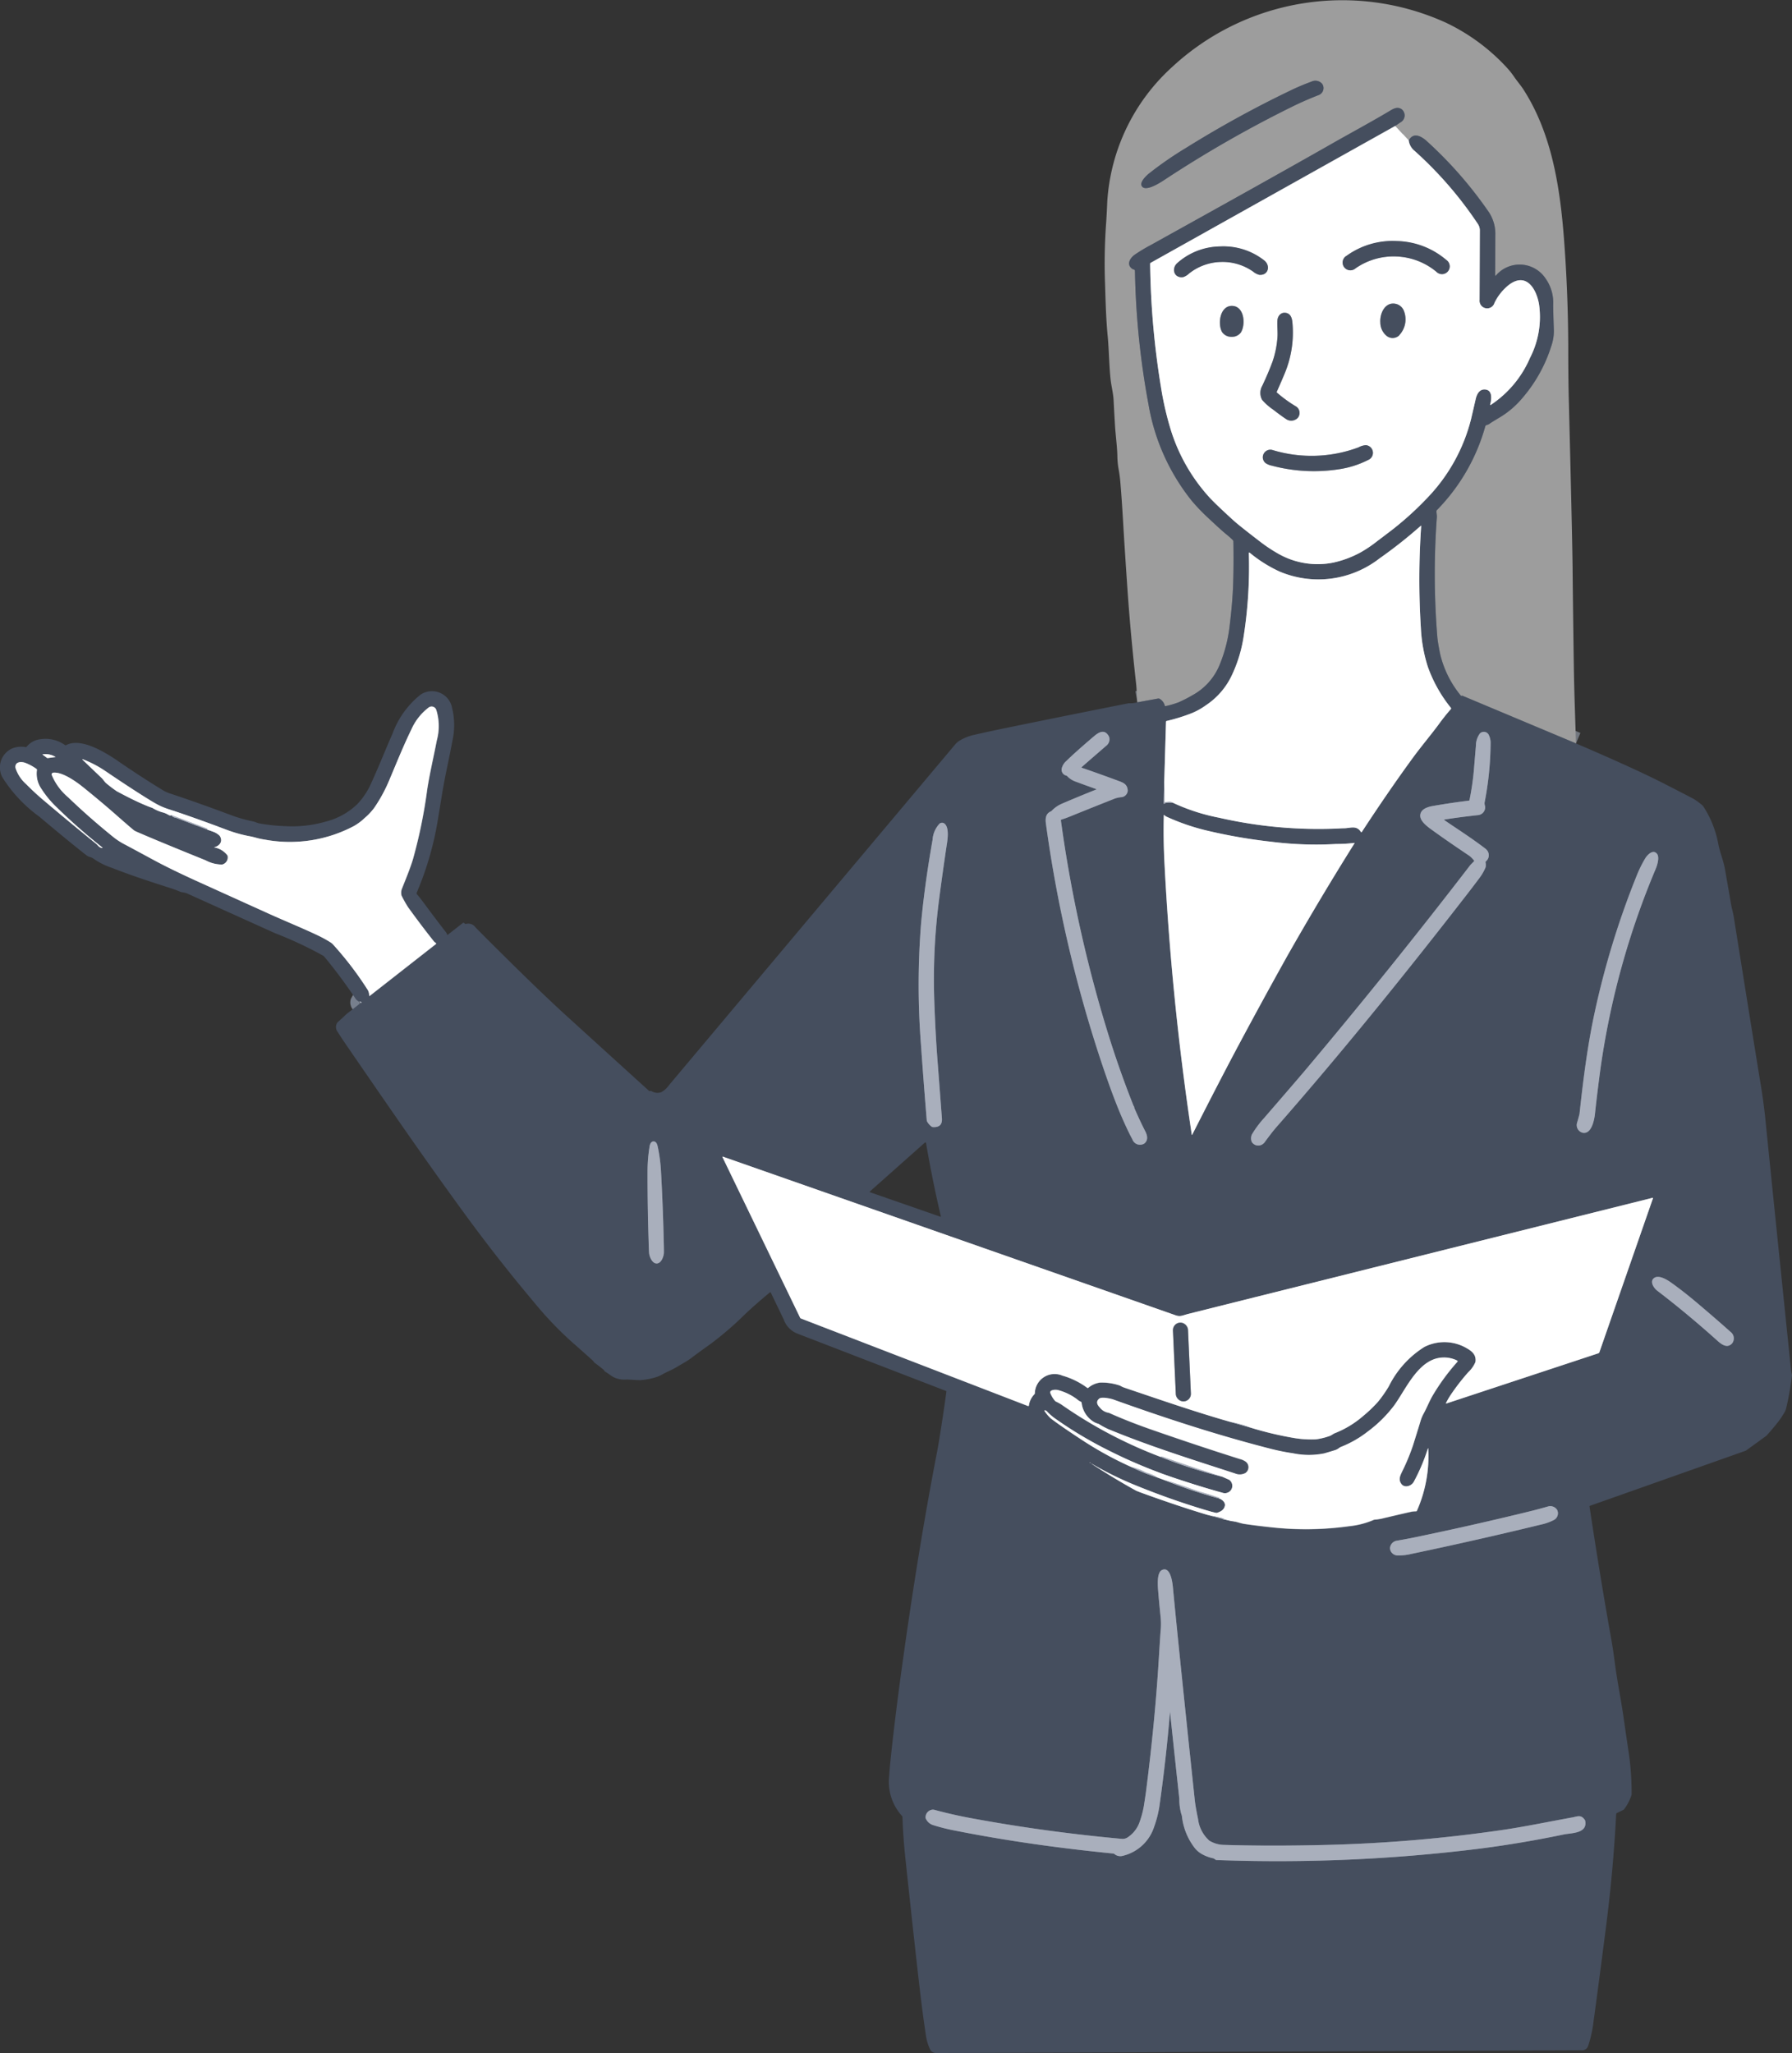 <svg xmlns="http://www.w3.org/2000/svg" width="158.984" height="182.131" viewBox="0 0 158.984 182.131">
  <rect x="0" y="0" width="158.984" height="182.131" fill="#333333" stroke="none"/>
  <g id="_6" data-name="6" transform="translate(-1.49 -1.082)">
    <g id="グループ_20792" data-name="グループ 20792" transform="translate(2.861 8.251)">
      <path id="パス_109681" data-name="パス 109681" d="M1234.089,172.165l-10.082-4.231a.03.03,0,0,0-.03,0l-.024.015a.068.068,0,0,1-.079-.023,9.1,9.1,0,0,1-1.836-3.692q-.183-.9-.24-1.413a68.573,68.573,0,0,1-.05-10.731c.007-.164-.034-.35-.036-.52a.148.148,0,0,1,.042-.106,17.165,17.165,0,0,0,4.289-7.43.144.144,0,0,1,.066-.086c.083-.051.193-.05.281-.12s.436-.287,1.042-.649a8.012,8.012,0,0,0,1.955-1.717,13.01,13.01,0,0,0,2.5-4.508,4.2,4.2,0,0,0,.243-1.4q-.064-1.631-.061-2.305a3.71,3.71,0,0,0-.681-2.331,2.76,2.76,0,0,0-4.41-.248.034.034,0,0,1-.037.007.034.034,0,0,1-.021-.031q.014-3.573.013-3.585a3.484,3.484,0,0,0-.573-2.023,36.152,36.152,0,0,0-5.517-6.313c-.478-.435-1.2-.814-1.592-.054" transform="translate(-1095.637 -113.388)" fill="none" stroke="#71767e" stroke-width="2"/>
      <path id="パス_109682" data-name="パス 109682" d="M1208.742,111.245l-1.2-1.285" transform="translate(-1085.129 -105.955)" fill="none" stroke="#cecece" stroke-width="2"/>
      <path id="パス_109683" data-name="パス 109683" d="M1001.085,95.928q.112-.086.482-.332a.7.7,0,0,0,.089-1.152c-.314-.221-.63-.112-.967.091-1.628.98-3.4,1.923-5.35,3.036q-4.994,2.847-15.967,8.932a15.068,15.068,0,0,0-1.408.849c-.43.317-.75.881-.2,1.256.047.032.137.047.178.078a.126.126,0,0,1,.051.1,71.409,71.409,0,0,0,1.2,11.83,18.672,18.672,0,0,0,3.846,8.569,17.119,17.119,0,0,0,1.47,1.53q1.1,1.032,1.568,1.42a7.1,7.1,0,0,1,.607.537.169.169,0,0,1,.044.111q.036,1.994-.019,3.74-.051,1.623-.315,3.79a12.882,12.882,0,0,1-.878,3.4,5.378,5.378,0,0,1-2.416,2.714,12.25,12.25,0,0,1-1.239.635,8.648,8.648,0,0,1-1.149.335.059.059,0,0,1-.069-.041.994.994,0,0,0-.441-.6.23.23,0,0,0-.161-.031l-1.828.333" transform="translate(-878.674 -91.923)" fill="none" stroke="#71767e" stroke-width="2"/>
      <path id="パス_109684" data-name="パス 109684" d="M1017.424,109.96,995.732,122.1a.1.1,0,0,0-.052.092,72.974,72.974,0,0,0,.965,10.961,27.655,27.655,0,0,0,.872,3.78,15.9,15.9,0,0,0,3.36,5.907q.375.419,1.238,1.227.974.912,1.282,1.165.8.656,1.981,1.558a13.7,13.7,0,0,0,1.694,1.13,7.048,7.048,0,0,0,4.862.774,9.127,9.127,0,0,0,2.407-.9,11.428,11.428,0,0,0,1.466-.988q1.309-.991,1.41-1.072a28.006,28.006,0,0,0,3.072-2.8,15.546,15.546,0,0,0,3.861-6.966q.046-.186.411-1.775c.1-.425.318-.871.793-.858.739.021.614.9.489,1.352a.026.026,0,0,0,.038.03,9.506,9.506,0,0,0,3.505-4.191,7.938,7.938,0,0,0,.8-4.724c-.215-1.324-1.1-2.924-2.663-1.755a4.6,4.6,0,0,0-1.29,1.6.678.678,0,0,1-1.326-.264q0-.023.023-6.184a1.017,1.017,0,0,0-.192-.572,34,34,0,0,0-5.6-6.461,1.417,1.417,0,0,1-.516-.924" transform="translate(-895.013 -105.955)" fill="none" stroke="#a2a7af" stroke-width="2"/>
      <path id="パス_109685" data-name="パス 109685" d="M312.155,867.056a.162.162,0,0,0,.08-.03q.037-.031-.011-.064a.2.2,0,0,0-.173-.017" transform="translate(-281.547 -785.237)" fill="none" stroke="#777f8d" stroke-width="2"/>
      <path id="パス_109686" data-name="パス 109686" d="M988.083,80.242c.274.591,1.558-.212,1.978-.489a104.6,104.6,0,0,1,11.42-6.544q1.047-.514,2.284-1a.661.661,0,0,0,.339-1,.791.791,0,0,0-.953-.2,20.026,20.026,0,0,0-1.891.8,96.274,96.274,0,0,0-9.271,5.1,31.925,31.925,0,0,0-3.256,2.253c-.239.2-.811.737-.65,1.083" transform="translate(-888.171 -70.933)" fill="none" stroke="#71767e" stroke-width="2"/>
      <path id="パス_109687" data-name="パス 109687" d="M1007.531,676.46l-.041,1.971a.025.025,0,0,0,.042.017c.162-.159.543-.083.759-.088" transform="translate(-905.611 -614.312)" fill="none" stroke="#777f8d" stroke-width="2"/>
      <path id="パス_109688" data-name="パス 109688" d="M1008.651,480.1a17.471,17.471,0,0,0,4.068,1.318,39.6,39.6,0,0,0,10.643.962q.284-.016.487-.02c.548-.007,1.105-.288,1.486.329a.047.047,0,0,0,.079,0q2.377-3.639,4.543-6.6c.737-1.008,1.618-2.04,2.314-2.995q.5-.69,1.044-1.308a.085.085,0,0,0,0-.111,12.425,12.425,0,0,1-2.047-3.652,13.408,13.408,0,0,1-.614-3.445,68.362,68.362,0,0,1,.029-9.034.02.02,0,0,0-.011-.019.018.018,0,0,0-.021,0,41.457,41.457,0,0,1-3.669,2.9,8.837,8.837,0,0,1-8.846,1.168,11.966,11.966,0,0,1-2.677-1.685.04.04,0,0,0-.065.033,40.3,40.3,0,0,1-.476,7.494,12.342,12.342,0,0,1-.968,3.209,6.527,6.527,0,0,1-2.359,2.8,6.212,6.212,0,0,1-1.211.685,15.966,15.966,0,0,1-2.281.713.07.07,0,0,0-.054.067l-.158,5.281" transform="translate(-905.97 -416.056)" fill="none" stroke="#a2a7af" stroke-width="2"/>
      <path id="パス_109689" data-name="パス 109689" d="M1008.651,678.36a.508.508,0,0,0-.392-.089l-.291.036a.051.051,0,0,1-.04-.012.049.049,0,0,1-.017-.037l-.021-1.8" transform="translate(-905.97 -614.312)" fill="none" stroke="#d4d7de" stroke-width="2"/>
      <path id="パス_109690" data-name="パス 109690" d="M149.63,705.63a.44.44,0,0,0,.35.223.187.187,0,0,1,.038.01l2.8,1.058" transform="translate(-135.797 -640.489)" fill="none" stroke="#777f8d" stroke-width="2"/>
      <path id="パス_109691" data-name="パス 109691" d="M60.1,622.747q.3.1.594.214a1.52,1.52,0,0,1,.492.317.347.347,0,0,1,.069.091c.248.478-.079.851-.558.958a1.859,1.859,0,0,1,1.2.71.21.21,0,0,1,.028.108.645.645,0,0,1-.491.705,3.068,3.068,0,0,1-1.463-.37q-3.68-1.489-5.419-2.232-.742-.317-.834-.364a.659.659,0,0,1-.107-.066q-.2-.15-1.631-1.406-1.249-1.1-2.859-2.4c-.647-.521-1.858-1.391-2.671-1.31a.158.158,0,0,0-.137.2,5.19,5.19,0,0,0,1.464,1.99q1.783,1.721,3.948,3.476a6.041,6.041,0,0,0,1.007.668q.5.262,2.641,1.421,1.558.844,4.093,1.99l5.964,2.7c1.7.768,3.113,1.33,4.51,2a10.559,10.559,0,0,1,1.123.619.949.949,0,0,1,.187.155,29.76,29.76,0,0,1,3.029,3.947,1.027,1.027,0,0,1,.2.621.023.023,0,0,0,.037.018l5.874-4.6a.057.057,0,0,0,.022-.041.059.059,0,0,0-.016-.044c-.048-.05-.108-.062-.179-.15q-1.069-1.339-2.292-3.03a10.221,10.221,0,0,1-.564-1,.262.262,0,0,1-.032-.092.994.994,0,0,1,.027-.5c.325-.829.742-1.816,1-2.677a44.293,44.293,0,0,0,1.261-6.159c.218-1.424.58-2.945.857-4.39a4.78,4.78,0,0,0-.052-2.7.431.431,0,0,0-.7-.177,4.947,4.947,0,0,0-1.494,1.909c-.732,1.5-1.4,3.171-1.889,4.322a13.677,13.677,0,0,1-1.413,2.645,5.522,5.522,0,0,1-.845.9,4.841,4.841,0,0,1-.974.724,12.144,12.144,0,0,1-7.865,1.2,6.42,6.42,0,0,1-.673-.135q-.429-.12-.674-.165a11.979,11.979,0,0,1-2.052-.572q-3.1-1.159-5.176-1.837a6.314,6.314,0,0,1-.758-.3q-.316-.151-.723-.4-1.522-.918-4.1-2.667a9.822,9.822,0,0,0-2.021-1.057.022.022,0,1,0-.023.037l1.7,1.625c.144.138.277.361.4.461a11.6,11.6,0,0,0,.937.711q1.536.829,2.557,1.25.351.145.52.2a.494.494,0,0,1,.1.041,3.626,3.626,0,0,0,.836.371,1.884,1.884,0,0,1,.552.223q.208.123.282.032" transform="translate(-43.085 -556.314)" fill="none" stroke="#a2a7af" stroke-width="2"/>
      <path id="パス_109692" data-name="パス 109692" d="M152.815,706.921q.039-.075-.026-.1-1.567-.606-3.159-1.192" transform="translate(-135.797 -640.489)" fill="none" stroke="#d4d7de" stroke-width="2"/>
      <path id="パス_109693" data-name="パス 109693" d="M913.217,666.915a.158.158,0,0,1-.025-.027q-1.274-3.207-2.3-6.53a118.171,118.171,0,0,1-4.152-18.809.062.062,0,0,1,.043-.068q.387-.121.711-.253,1.945-.789,4.015-1.608a2.352,2.352,0,0,1,.6-.129.616.616,0,0,0,.551-.5.306.306,0,0,0,.01-.111c-.039-.457-.277-.631-.717-.794q-1.9-.706-3.349-1.2a.041.041,0,0,1-.026-.03.038.038,0,0,1,.012-.037q.669-.59,2.171-1.887a.713.713,0,0,0,.261-.773.365.365,0,0,0-.04-.093c-.362-.613-.844-.374-1.3.018q-1.684,1.432-2.462,2.2a1.27,1.27,0,0,0-.376.559.54.54,0,0,0,.379.735.194.194,0,0,1,.091.06,1.847,1.847,0,0,0,.757.479q.708.265,1.8.655a.022.022,0,0,1,0,.041q-1.8.721-3.047,1.261a2.691,2.691,0,0,0-.895.622.277.277,0,0,1-.085.06c-.459.2-.493.64-.431,1.086A117.49,117.49,0,0,0,910.5,663.5q.946,2.785,1.686,4.471.51,1.161.895,1.873a.72.72,0,0,0,1.024.394.383.383,0,0,0,.091-.068c.291-.291.219-.666.025-1.046q-.46-.9-.961-2.045a.786.786,0,0,1-.017-.1.089.089,0,0,0-.03-.056" transform="translate(-813.992 -575.932)" fill="none" stroke="#777f8d" stroke-width="2"/>
      <path id="パス_109694" data-name="パス 109694" d="M1100.122,641.463q1.346-.215,3.024-.4a.694.694,0,0,0,.6-.8.783.783,0,0,1-.041-.312,28.428,28.428,0,0,0,.533-5.235,1.578,1.578,0,0,0-.18-.8.491.491,0,0,0-.769-.093,1.82,1.82,0,0,0-.354,1.094q-.049.581-.192,2.288a24.848,24.848,0,0,1-.378,2.53.058.058,0,0,1-.049.046q-1.609.2-3.206.476c-.474.083-1.115.286-1.115.866,0,.545.777,1.064,1.2,1.371q1.273.917,3.187,2.2a3.141,3.141,0,0,1,.383.392.057.057,0,0,1,0,.078q-.308.308-.334.342-7.122,9.263-14.644,18.2-.7.831-3.66,4.251a9.008,9.008,0,0,0-1.069,1.443.856.856,0,0,0-.022.625.235.235,0,0,0,.061.1.676.676,0,0,0,1,.064.414.414,0,0,0,.076-.078q.687-.936,1.063-1.366c5.839-6.663,11.408-13.559,16.866-20.594q.611-.787,1.188-1.561a4.271,4.271,0,0,0,.5-.886.858.858,0,0,0,0-.437.115.115,0,0,1,.033-.1.7.7,0,0,0,.057-1.031.364.364,0,0,0-.064-.066c-1.332-1.022-2.733-1.9-3.7-2.575a.019.019,0,0,1-.008-.02.02.02,0,0,1,.015-.015" transform="translate(-973.364 -575.923)" fill="none" stroke="#777f8d" stroke-width="2"/>
      <path id="パス_109695" data-name="パス 109695" d="M38.355,652.958l.381.29a.071.071,0,0,0,.053.014l.707-.093a.005.005,0,0,0,0,0,.005.005,0,0,0,0,0,1.748,1.748,0,0,0-1.132-.242.023.023,0,0,0-.01.04" transform="translate(-35.934 -593.172)" fill="none" stroke="#a2a7af" stroke-width="2"/>
      <path id="パス_109696" data-name="パス 109696" d="M22.569,667.42a51.646,51.646,0,0,1-4.224-3.732,8.753,8.753,0,0,1-1.193-1.479,2.36,2.36,0,0,1-.4-1.676.094.094,0,0,0-.038-.091,4.272,4.272,0,0,0-.984-.536c-.379-.143-.959-.114-.878.448a3.261,3.261,0,0,0,.957,1.447q.719.733,1.5,1.39,2.483,2.1,4.7,3.892c.181.147.256.346.548.37a.018.018,0,0,0,.012-.033" transform="translate(-14.845 -599.393)" fill="none" stroke="#a2a7af" stroke-width="2"/>
      <path id="パス_109697" data-name="パス 109697" d="M1024.261,708a13.411,13.411,0,0,1-1.608.093,31.63,31.63,0,0,1-5.767-.2,47.232,47.232,0,0,1-5.454-.932,19.345,19.345,0,0,1-3.839-1.294.746.746,0,0,1-.2-.148.017.017,0,0,0-.018,0,.015.015,0,0,0-.01.014q-.052,2.08.053,4.165.622,12.205,2.428,24.189a.018.018,0,0,0,.015.014.016.016,0,0,0,.017-.009q2.624-5.171,4.245-8.194,2.081-3.884,4.2-7.685.083-.149.471-.827,2.666-4.658,5.483-9.15a.023.023,0,0,0-.024-.034" transform="translate(-905.486 -640.39)" fill="none" stroke="#a2a7af" stroke-width="2"/>
      <path id="パス_109698" data-name="パス 109698" d="M797.852,712.324a.354.354,0,0,0-.4.035,2.3,2.3,0,0,0-.612,1.424q-.707,4-1.022,7.446a68.353,68.353,0,0,0,0,10.829q.185,2.706.506,6.625a.254.254,0,0,0,.032.1,1.535,1.535,0,0,0,.379.436.251.251,0,0,0,.141.054q.854.049.791-.78-.172-2.261-.4-5.258-.176-2.271-.271-5.029a55.015,55.015,0,0,1,.412-9.061q.336-2.566.718-5.113c.068-.449.18-1.425-.269-1.71" transform="translate(-715.468 -646.453)" fill="none" stroke="#777f8d" stroke-width="2"/>
      <path id="パス_109699" data-name="パス 109699" d="M1371.547,737.676c-.345-.436-.859.079-1.066.419a10.79,10.79,0,0,0-.774,1.589,74.3,74.3,0,0,0-3.773,12.417c-.588,2.806-.965,5.81-1.264,8.6q-.012.115-.218.817a.7.7,0,0,0,.512.9c.78.128,1.017-1.185,1.068-1.658q.205-1.875.5-4.093a71.033,71.033,0,0,1,4.908-17.7c.147-.353.329-1.013.1-1.3" transform="translate(-1225.909 -669.095)" fill="none" stroke="#777f8d" stroke-width="2"/>
      <path id="パス_109700" data-name="パス 109700" d="M562.086,998.554c.383-.011.586-.551.627-.884q.012-.1,0-.688-.078-3.527-.253-6.58a14.011,14.011,0,0,0-.3-2.255q-.1-.426-.366-.419t-.343.438a13.89,13.89,0,0,0-.181,2.268q-.007,3.059.109,6.584.02.591.037.687c.06.329.292.858.674.848" transform="translate(-505.185 -893.635)" fill="none" stroke="#777f8d" stroke-width="2"/>
      <path id="パス_109701" data-name="パス 109701" d="M1065.06,1230.22l1.764.5" transform="translate(-957.272 -1111.238)" fill="none" stroke="#777f8d" stroke-width="2"/>
      <path id="パス_109702" data-name="パス 109702" d="M672.8,1024.964a30.271,30.271,0,0,0,3.905.936,9.15,9.15,0,0,0,1.919.116,6.028,6.028,0,0,0,1.257-.313.3.3,0,0,0,.068-.031l.307-.186.005,0a8.7,8.7,0,0,0,2.595-1.576,11.719,11.719,0,0,0,1.291-1.243,11.345,11.345,0,0,0,.947-1.36,8.649,8.649,0,0,1,3.158-3.493,3.919,3.919,0,0,1,3.787.138c.5.286.825.627.74,1.2a2.621,2.621,0,0,1-.629.9,18.892,18.892,0,0,0-1.406,1.786,6.938,6.938,0,0,0-.58.963.026.026,0,0,0,.031.035l13.48-4.452a.153.153,0,0,0,.1-.1l4.754-13.661a.026.026,0,0,0-.031-.034q-40.754,10.182-41.28,10.322c-.457.122-.635.238-1.042.1L626,1000.938a.028.028,0,0,0-.034.038l6.895,14.261a.107.107,0,0,0,.06.054l20.154,7.768a.055.055,0,0,0,.075-.043,1.8,1.8,0,0,1,.487-1,.149.149,0,0,0,.042-.1,1.754,1.754,0,0,1,2.443-1.556,6.783,6.783,0,0,1,2.212,1.09.063.063,0,0,0,.077,0,2.04,2.04,0,0,1,1.045-.472,4.968,4.968,0,0,1,1.746.256.29.29,0,0,1,.079.036,1.891,1.891,0,0,0,.4.177c3.034,1.027,6.2,2.13,9.351,3.026" transform="translate(-563.243 -905.486)" fill="none" stroke="#a2a7af" stroke-width="2"/>
      <path id="パス_109703" data-name="パス 109703" d="M1066.824,1230.716a8.556,8.556,0,0,0-1.764-.5" transform="translate(-957.272 -1111.238)" fill="none" stroke="#d4d7de" stroke-width="2"/>
      <path id="パス_109704" data-name="パス 109704" d="M1429.788,1104.859c-.483.283-.1.9.231,1.158q2.653,2.027,5.356,4.453c.4.358.879.668,1.286.218a.719.719,0,0,0-.141-1.019q-1.187-1.063-2.909-2.522-1.244-1.054-2.371-1.856c-.388-.276-1.053-.667-1.453-.432" transform="translate(-1284.362 -998.679)" fill="none" stroke="#777f8d" stroke-width="2"/>
      <path id="パス_109705" data-name="パス 109705" d="M1004.51,1260.36a43.008,43.008,0,0,0,5.48,1.761" transform="translate(-902.937 -1138.285)" fill="none" stroke="#777f8d" stroke-width="2"/>
      <path id="パス_109706" data-name="パス 109706" d="M920.115,1226.025l.607.269a.2.2,0,0,1,.055.036.653.653,0,0,1-.653,1.114q-1.606-.43-3.937-1.2a44.192,44.192,0,0,1-6.1-2.524,35.76,35.76,0,0,1-4.876-2.916,4.793,4.793,0,0,1-.629-.563.271.271,0,0,0-.2-.1.032.032,0,0,0-.027.019.034.034,0,0,0,0,.034,3.725,3.725,0,0,0,.559.664q.9.685,2.809,1.937a31.067,31.067,0,0,0,4.337,2.373" transform="translate(-813.062 -1102.189)" fill="none" stroke="#a2a7af" stroke-width="2"/>
      <path id="パス_109707" data-name="パス 109707" d="M979.5,1269.12a17.076,17.076,0,0,0,2.31.931" transform="translate(-880.494 -1146.145)" fill="none" stroke="#777f8d" stroke-width="2"/>
      <path id="パス_109708" data-name="パス 109708" d="M1002.01,1278.19l.562.207" transform="translate(-900.693 -1154.285)" fill="none" stroke="#a2a7af" stroke-width="2"/>
      <path id="パス_109709" data-name="パス 109709" d="M1007.49,1280.21a45.6,45.6,0,0,0,4.861,1.637" transform="translate(-905.611 -1156.097)" fill="none" stroke="#777f8d" stroke-width="2"/>
      <path id="パス_109710" data-name="パス 109710" d="M956.206,1269.2a.847.847,0,0,1,.45.277.453.453,0,0,1,.123.369c-.065.357-.329.516-.682.635a.209.209,0,0,1-.1.008q-.277-.049-.441-.1a68.021,68.021,0,0,1-6.529-2.27,29.9,29.9,0,0,1-4.088-2l-.006,0h0s0,0,0,.007a.059.059,0,0,0,.014.012q1.92,1.262,3.93,2.373.11.061.73.284,3.055,1.105,5.56,1.857" transform="translate(-849.467 -1143.453)" fill="none" stroke="#a2a7af" stroke-width="2"/>
      <path id="パス_109711" data-name="パス 109711" d="M1044.66,1310.29l1.395.386" transform="translate(-938.966 -1183.09)" fill="none" stroke="#777f8d" stroke-width="2"/>
      <path id="パス_109712" data-name="パス 109712" d="M924.591,1188.86c.3.053.618.158.892.2.364.05.7.193,1.054.246q.994.153,2.388.3a27.967,27.967,0,0,0,6.937-.1,7.393,7.393,0,0,0,2.1-.537.493.493,0,0,1,.228-.049,4.909,4.909,0,0,0,.806-.15q1.994-.469,2.361-.544a1.987,1.987,0,0,1,.4-.035.1.1,0,0,0,.092-.059,12,12,0,0,0,1-5.516.015.015,0,1,0-.029,0,16.957,16.957,0,0,1-1.253,2.961c-.2.375-.823.585-1.108.177-.254-.361-.138-.656.067-1.08a18.4,18.4,0,0,0,.972-2.338q.513-1.638.676-2.184a3.225,3.225,0,0,1,.273-.644c.265-.482.509-1.1.782-1.568a18.9,18.9,0,0,1,2.211-3.02.066.066,0,0,0-.021-.1,2.62,2.62,0,0,0-1.244-.271c-2.179.053-3.278,2.793-4.367,4.278a11.45,11.45,0,0,1-2.311,2.281,9.558,9.558,0,0,1-2.392,1.373.591.591,0,0,0-.134.073,1.3,1.3,0,0,1-.347.2q-.569.18-1,.3a6.861,6.861,0,0,1-2.753-.006,19.454,19.454,0,0,1-2.15-.439c-4.753-1.223-9.326-2.726-13.823-4.339-.188-.067-1.012-.258-1.237-.073-.3.251-.2.52.045.778a1.251,1.251,0,0,0,.687.451.692.692,0,0,1,.227.069q1.719.765,3.775,1.479,4.157,1.445,7.741,2.574a1.564,1.564,0,0,1,.518.232.624.624,0,0,1-.033,1.023,1.067,1.067,0,0,1-.918.031c-3.923-1.273-7.628-2.439-11.254-3.938a6.826,6.826,0,0,1-.8-.433.408.408,0,0,0-.09-.04,1.572,1.572,0,0,1-.51-.247,2.291,2.291,0,0,1-.952-1.61.121.121,0,0,0-.079-.1,1.178,1.178,0,0,1-.327-.214,4.871,4.871,0,0,0-1.668-.809.948.948,0,0,0-.591.033.179.179,0,0,0-.109.224,2.388,2.388,0,0,0,.409.684.238.238,0,0,0,.083.066,4.236,4.236,0,0,1,.485.263,40.177,40.177,0,0,0,8.785,4.648" transform="translate(-817.503 -1061.274)" fill="none" stroke="#a2a7af" stroke-width="2"/>
      <path id="パス_109713" data-name="パス 109713" d="M1046.055,1310.676l.13,0a.016.016,0,0,0,0-.033l-1.528-.35" transform="translate(-938.966 -1183.09)" fill="none" stroke="#d4d7de" stroke-width="2"/>
      <path id="パス_109714" data-name="パス 109714" d="M1012.351,1281.847q.029.032.051.026a.04.04,0,0,0,.028-.039.043.043,0,0,0-.029-.04q-.72-.248-1.418-.445-.415-.116-1.409-.47-1.028-.367-2.083-.668" transform="translate(-905.611 -1156.097)" fill="none" stroke="#d4d7de" stroke-width="2"/>
      <path id="パス_109715" data-name="パス 109715" d="M981.81,1270.051a3.34,3.34,0,0,0-.973-.428.45.45,0,0,1-.093-.037,4.677,4.677,0,0,0-1.244-.466" transform="translate(-880.494 -1146.145)" fill="none" stroke="#d4d7de" stroke-width="2"/>
      <path id="パス_109716" data-name="パス 109716" d="M1009.99,1261.858q-2.464-.777-5.3-1.778a.2.2,0,0,0-.179.016" transform="translate(-902.937 -1138.022)" fill="none" stroke="#d4d7de" stroke-width="2"/>
      <path id="パス_109717" data-name="パス 109717" d="M943.433,1265.078a.094.094,0,0,0-.043-.028.026.026,0,0,0-.02.047l.046.024a.026.026,0,0,0,.016-.043" transform="translate(-848.06 -1142.492)" fill="none" stroke="#71767e" stroke-width="2"/>
      <path id="パス_109718" data-name="パス 109718" d="M1210.369,1304.605q-2.618.591-5.265,1.139-.558.115-1.509.279a.714.714,0,0,0-.55.571.263.263,0,0,0-.008.113.674.674,0,0,0,.687.616,4.6,4.6,0,0,0,1.187-.132q2.907-.61,5.759-1.255t5.738-1.345a4.609,4.609,0,0,0,1.129-.392.674.674,0,0,0,.354-.851.263.263,0,0,0-.055-.1.715.715,0,0,0-.742-.278q-.929.261-1.482.4-2.625.645-5.242,1.237" transform="translate(-1081.086 -1176.501)" fill="none" stroke="#777f8d" stroke-width="2"/>
      <path id="パス_109719" data-name="パス 109719" d="M823.256,1370.281q.416,3.971.827,7.727a4.846,4.846,0,0,0,.171,1.344.994.994,0,0,1,.06.214,5.592,5.592,0,0,0,1.193,2.885,2.312,2.312,0,0,0,.705.535,3.523,3.523,0,0,0,.871.306.245.245,0,0,1,.086.037l.144.1a.1.1,0,0,0,.054.018,145.225,145.225,0,0,0,23.508-1.029q3.673-.478,7.3-1.236c.691-.145,2.126-.082,1.919-1.2a.272.272,0,0,0-.042-.1c-.346-.507-.679-.282-1.146-.208q-.152.025-3.052.573-1.841.348-3.061.526a130.1,130.1,0,0,1-15.568,1.331q-5.018.128-9.165,0a2.56,2.56,0,0,1-.683-.1,2.6,2.6,0,0,1-.632-.276,3.074,3.074,0,0,1-1-1.912c-.1-.481-.236-1.166-.29-1.68q-1.436-13.556-1.943-18.9c-.044-.467-.226-1.867-.966-1.518-.495.233-.368,1.473-.332,1.956q.041.55.206,2.188a6.082,6.082,0,0,1,.007,1.216q-.027.265-.175,2.688-.341,5.516-1.128,11.639-.04.3-.186,1.241a8.43,8.43,0,0,1-.354,1.355,2.685,2.685,0,0,1-1.02,1.391.825.825,0,0,1-.553.18q-6.889-.626-13.521-1.861-1.547-.288-3.12-.713a.521.521,0,0,0-.314.006.68.68,0,0,0-.485.668.231.231,0,0,0,.028.117,1.066,1.066,0,0,0,.6.544,16.5,16.5,0,0,0,1.942.493c4.593.917,9.333,1.577,14.095,2.045a.141.141,0,0,1,.074.031.819.819,0,0,0,.761.17,3.866,3.866,0,0,0,2.778-2.575,9.785,9.785,0,0,0,.461-1.786q.6-4.215.947-8.428" transform="translate(-720.824 -1225.6)" fill="none" stroke="#777f8d" stroke-width="2"/>
      <path id="パス_109720" data-name="パス 109720" d="M1166.942,210.771a5.656,5.656,0,0,1,3.539,1.353.688.688,0,1,0,.881-1.047,7.308,7.308,0,0,0-8.848-.366.688.688,0,1,0,.791,1.117,5.649,5.649,0,0,1,3.637-1.056" transform="translate(-1044.419 -195.183)" fill="none" stroke="#a2a7af" stroke-width="2"/>
      <path id="パス_109721" data-name="パス 109721" d="M1020.5,215.459a4.493,4.493,0,0,1,2.87.855,1.409,1.409,0,0,0,.536.284c.8.078,1.036-.789.463-1.264a6.157,6.157,0,0,0-7.738.232c-.544.508-.256,1.359.537,1.234a1.4,1.4,0,0,0,.518-.316,4.5,4.5,0,0,1,2.814-1.024" transform="translate(-913.56 -199.387)" fill="none" stroke="#a2a7af" stroke-width="2"/>
      <path id="パス_109722" data-name="パス 109722" d="M1196.323,266.277a2.046,2.046,0,0,0,.4-2.121,1.006,1.006,0,0,0-.718-.636c-.961-.213-1.435.859-1.378,1.648a1.536,1.536,0,0,0,.506,1.142.841.841,0,0,0,1.068.085.392.392,0,0,0,.118-.118" transform="translate(-1073.541 -243.729)" fill="none" stroke="#a2a7af" stroke-width="2"/>
      <path id="パス_109723" data-name="パス 109723" d="M1057.019,268.258a.873.873,0,0,0,.841-.374c.455-.721.313-2.337-.762-2.368s-1.309,1.573-.9,2.321a.875.875,0,0,0,.818.421" transform="translate(-949.151 -245.545)" fill="none" stroke="#a2a7af" stroke-width="2"/>
      <path id="パス_109724" data-name="パス 109724" d="M1092.438,278.471q.421-.941.731-1.7a9.418,9.418,0,0,0,.657-4.446c-.033-.385-.152-.8-.592-.862s-.722.29-.741.711c-.025.511.053,1.044,0,1.546a8.458,8.458,0,0,1-.425,2.055q-.374,1.015-.915,2.158a1.281,1.281,0,0,0-.013,1.247,5,5,0,0,0,.963.855q.776.6,1.133.827a.8.8,0,0,0,1.058-.076.683.683,0,0,0-.116-1,11.577,11.577,0,0,1-1.728-1.25.058.058,0,0,1-.014-.069" transform="translate(-980.538 -250.879)" fill="none" stroke="#a2a7af" stroke-width="2"/>
      <path id="パス_109725" data-name="パス 109725" d="M1102.311,387.2a.683.683,0,0,0-.184-1.321,1.612,1.612,0,0,0-.654.2,11.913,11.913,0,0,1-7.594.244.67.67,0,0,0-.654,1.144,1.539,1.539,0,0,0,.561.232,14.53,14.53,0,0,0,5.959.317,8.32,8.32,0,0,0,2.565-.812" transform="translate(-982.321 -353.553)" fill="none" stroke="#a2a7af" stroke-width="2"/>
      <path id="パス_109726" data-name="パス 109726" d="M1016.73,1144.968a.655.655,0,0,0-.684-.625h-.027a.655.655,0,0,0-.624.684l.258,5.678a.655.655,0,0,0,.684.625h.027a.655.655,0,0,0,.624-.684l-.258-5.678" transform="translate(-912.704 -1034.174)" fill="none" stroke="#a2a7af" stroke-width="2"/>
    </g>
    <path id="パス_109727" data-name="パス 109727" d="M998.244,67.028,988.162,62.8a.03.03,0,0,0-.03,0l-.024.015a.069.069,0,0,1-.079-.023,9.1,9.1,0,0,1-1.836-3.692q-.183-.9-.24-1.413a68.573,68.573,0,0,1-.05-10.731c.007-.164-.034-.35-.036-.52a.148.148,0,0,1,.042-.106A17.164,17.164,0,0,0,990.2,38.9a.144.144,0,0,1,.066-.086c.083-.051.193-.05.281-.12s.436-.287,1.042-.649a8.012,8.012,0,0,0,1.955-1.717,13.008,13.008,0,0,0,2.5-4.508,4.2,4.2,0,0,0,.243-1.4q-.064-1.631-.061-2.305a3.71,3.71,0,0,0-.681-2.331,2.76,2.76,0,0,0-4.41-.248.034.034,0,0,1-.057-.025q.013-3.573.013-3.585a3.484,3.484,0,0,0-.573-2.023A36.165,36.165,0,0,0,985,13.6c-.478-.435-1.2-.814-1.592-.054l-1.2-1.285q.112-.086.482-.332a.7.7,0,0,0,.089-1.152c-.314-.221-.63-.112-.967.091-1.628.98-3.4,1.923-5.35,3.036q-4.994,2.847-15.967,8.932a15.067,15.067,0,0,0-1.408.849c-.43.317-.75.881-.2,1.256.047.032.137.047.178.078a.126.126,0,0,1,.051.1,71.409,71.409,0,0,0,1.2,11.83,18.672,18.672,0,0,0,3.846,8.569,17.118,17.118,0,0,0,1.47,1.53q1.1,1.032,1.568,1.42A7.094,7.094,0,0,1,967.8,49a.169.169,0,0,1,.044.111q.036,1.994-.02,3.74-.051,1.623-.315,3.79a12.884,12.884,0,0,1-.878,3.4,5.378,5.378,0,0,1-2.416,2.714,12.242,12.242,0,0,1-1.239.635,8.653,8.653,0,0,1-1.149.335.059.059,0,0,1-.069-.041.994.994,0,0,0-.441-.6.23.23,0,0,0-.161-.031l-1.828.333c-.054-.537-.052-1.112-.107-1.6q-.508-4.541-.787-8.633-.258-3.8-.372-5.773-.122-2.125-.255-3.641-.045-.512-.155-1.1a7.117,7.117,0,0,1-.1-1.132c-.014-.746-.162-1.9-.209-2.672q-.1-1.726-.121-2.191c-.023-.608-.194-1.273-.258-1.807-.139-1.164-.153-2.734-.271-3.953-.16-1.641-.194-3.485-.235-4.67a49.6,49.6,0,0,1,.1-5.368q.045-.609.1-1.888a17.607,17.607,0,0,1,5.76-11.936A22.2,22.2,0,0,1,986.714,3.1a17.6,17.6,0,0,1,5.373,3.96,6.936,6.936,0,0,1,.664.831c.24.359.572.732.839,1.147,2.532,3.948,3.251,8.741,3.6,13.408q.361,4.823.366,9.716,0,2.572.057,4.685.3,11.969.326,14.493.034,3.66.112,8.929C998.084,62.475,998.171,64.769,998.244,67.028ZM959.705,17.559c.274.591,1.558-.212,1.978-.489a104.6,104.6,0,0,1,11.42-6.544q1.047-.514,2.284-1a.661.661,0,0,0,.339-1,.791.791,0,0,0-.953-.2,20.025,20.025,0,0,0-1.891.8,96.267,96.267,0,0,0-9.271,5.1,31.925,31.925,0,0,0-3.256,2.253C960.116,16.673,959.544,17.214,959.705,17.559Z" transform="translate(-856.932 0)" fill="#9d9d9d"/>
    <path id="パス_109728" data-name="パス 109728" d="M988.083,80.242c-.161-.346.411-.887.65-1.083a31.925,31.925,0,0,1,3.256-2.253,96.274,96.274,0,0,1,9.271-5.1,20.026,20.026,0,0,1,1.891-.8.791.791,0,0,1,.953.2.661.661,0,0,1-.339,1q-1.237.484-2.284,1a104.6,104.6,0,0,0-11.42,6.544C989.641,80.029,988.358,80.833,988.083,80.242Z" transform="translate(-885.31 -62.682)" fill="#454e5e"/>
    <path id="パス_109729" data-name="パス 109729" d="M125.271,95.928,103.58,108.067a.1.1,0,0,0-.052.092,72.972,72.972,0,0,0,.965,10.961,27.658,27.658,0,0,0,.872,3.78,15.9,15.9,0,0,0,3.36,5.907q.375.419,1.238,1.227.974.912,1.282,1.165.8.656,1.981,1.558a13.691,13.691,0,0,0,1.694,1.13,7.048,7.048,0,0,0,4.862.774,9.126,9.126,0,0,0,2.407-.9,11.431,11.431,0,0,0,1.466-.988q1.309-.991,1.41-1.072a28,28,0,0,0,3.072-2.8A15.545,15.545,0,0,0,132,121.936q.046-.186.412-1.775c.1-.425.318-.871.793-.858.739.021.614.9.489,1.352a.026.026,0,0,0,.038.03,9.5,9.5,0,0,0,3.5-4.191,7.938,7.938,0,0,0,.8-4.724c-.216-1.324-1.1-2.924-2.663-1.755a4.6,4.6,0,0,0-1.29,1.6.678.678,0,0,1-1.326-.264q0-.023.023-6.184a1.017,1.017,0,0,0-.192-.572,34,34,0,0,0-5.6-6.461,1.417,1.417,0,0,1-.516-.924c.39-.759,1.114-.381,1.592.054a36.161,36.161,0,0,1,5.517,6.313,3.483,3.483,0,0,1,.573,2.023q0,.012-.013,3.585a.034.034,0,0,0,.057.025,2.76,2.76,0,0,1,4.41.248,3.71,3.71,0,0,1,.681,2.331q0,.674.061,2.305a4.2,4.2,0,0,1-.243,1.4,13.007,13.007,0,0,1-2.5,4.508,8.011,8.011,0,0,1-1.955,1.717q-.908.542-1.042.649c-.088.07-.2.069-.281.12a.144.144,0,0,0-.066.086,17.165,17.165,0,0,1-4.289,7.43.148.148,0,0,0-.042.106c0,.17.043.356.036.52a68.562,68.562,0,0,0,.05,10.731q.057.516.24,1.413a9.1,9.1,0,0,0,1.836,3.692.069.069,0,0,0,.079.023l.024-.015a.03.03,0,0,1,.03,0l10.082,4.231q4.868,2.087,7.449,3.381.983.494,3,1.545a6.311,6.311,0,0,1,.705.512.808.808,0,0,1,.166.178,9.191,9.191,0,0,1,1.321,3.364c.124.641.456,1.464.58,2.174q.43,2.459.553,3.178c.049.285.169.695.223,1.029q1.991,12.458,2.375,14.782.3,1.79.474,3.581.42,4.224,2.226,21.767a3.648,3.648,0,0,0,.075.444.564.564,0,0,1,.011.188,24.776,24.776,0,0,1-.506,2.856,1.241,1.241,0,0,1-.147.363,8.823,8.823,0,0,1-.489.751q-.4.521-1.05,1.258a.783.783,0,0,1-.127.115l-1.756,1.272a.178.178,0,0,1-.03.015l-13.819,4.888a.045.045,0,0,0-.03.05q.909,6.034,1.891,11.556.2,1.11.333,2.159c.244,1.9.59,3.48.841,5.307q.07.515.462,3.155a25.346,25.346,0,0,1,.21,3.329.334.334,0,0,1-.016.11,4.128,4.128,0,0,1-.657,1.256.2.2,0,0,1-.069.056l-.556.269a.129.129,0,0,0-.073.11q-.257,4.962-.9,9.985-.717,5.575-1.107,8.388a10.725,10.725,0,0,1-.49,2.213.568.568,0,0,1-.592.356c-19.175.084-30.472.122-34.87.154q-5.276.039-22.35.088a.579.579,0,0,1-.577-.356,4.352,4.352,0,0,1-.349-1.173q-.282-1.894-.486-3.615-.4-3.334-1.34-12.131-.206-1.927-.258-3.641a.188.188,0,0,0-.053-.126,4.519,4.519,0,0,1-1.126-3.55q.017-.434.172-1.9.3-2.819.8-6.569c.911-6.723,1.964-13.476,3.26-20.179q.163-.845.4-2.391.189-1.224.356-2.4.045-.321.089-.647a.053.053,0,0,0-.034-.056q-7.472-2.881-13.239-5.108a2.1,2.1,0,0,1-1.165-1.243q-.063-.139-1.143-2.373a.053.053,0,0,0-.082-.018q-1.249,1.033-2.221,1.952a28.772,28.772,0,0,1-3.1,2.664q-.934.662-1.711,1.248c-.3.227-.776.485-1.118.687a7.927,7.927,0,0,1-.809.433c-.417.173-.73.409-1.1.524a6.017,6.017,0,0,1-1.412.272q-.176.01-1.15-.054a.752.752,0,0,0-.1,0,2.141,2.141,0,0,1-1.089-.181c-.256-.117-.531-.369-.788-.506a.2.2,0,0,1-.075-.071.594.594,0,0,0-.135-.158q-.385-.308-.744-.573a.228.228,0,0,1-.063-.07,1.231,1.231,0,0,0-.227-.241q-1.241-1.112-1.628-1.444a31.154,31.154,0,0,1-3.391-3.535q-3.169-3.757-6.122-7.793c-3.612-4.936-6.773-9.545-10.572-15.07q-.432-.628-.785-1.191a.692.692,0,0,1-.029-.833.383.383,0,0,1,.052-.057q.472-.418.509-.457a3.993,3.993,0,0,1,.5-.439q.5-.377.984-.775a.162.162,0,0,0,.08-.03q.037-.031-.011-.064a.2.2,0,0,0-.173-.017,1.012,1.012,0,0,1-.306-.245,45.433,45.433,0,0,0-2.789-3.752.526.526,0,0,0-.116-.1,34.114,34.114,0,0,0-4.251-1.988Q22.961,166.219,18.05,164a2.3,2.3,0,0,0-.43-.094.615.615,0,0,1-.147-.043q-.438-.188-.875-.326-3.345-1.059-5.149-1.78a6.394,6.394,0,0,1-1.658-.821.777.777,0,0,0-.245-.128,1.31,1.31,0,0,1-.333-.135C7.837,159.6,6.28,158.3,4.966,157.194A12.514,12.514,0,0,1,1.7,153.712a1.853,1.853,0,0,1,.82-2.537,2.121,2.121,0,0,1,1.244-.14A.093.093,0,0,0,3.855,151a1.82,1.82,0,0,1,1.175-.659,2.965,2.965,0,0,1,2.229.514.093.093,0,0,0,.1.005c1.347-.724,3.587.71,4.683,1.467q1.907,1.316,3.953,2.564a2.828,2.828,0,0,0,.49.226q2.54.839,5.721,2.032a12.9,12.9,0,0,0,1.741.477,1.047,1.047,0,0,1,.185.056,2.475,2.475,0,0,0,.334.115,15.756,15.756,0,0,0,2.43.252,10.565,10.565,0,0,0,3.432-.391,6.234,6.234,0,0,0,2.842-1.547,6.383,6.383,0,0,0,1.169-1.7c.712-1.523,1.454-3.415,1.967-4.55a7.893,7.893,0,0,1,2.492-3.479,1.817,1.817,0,0,1,2.8,1.173,6.4,6.4,0,0,1,.022,2.953c-.274,1.527-.637,3-.917,4.732l-.376,2.292a27.675,27.675,0,0,1-1.865,6.412.144.144,0,0,0,.024.149q.267.311.575.727,1.2,1.622,2,2.644a.758.758,0,0,1,.1.21.031.031,0,0,0,.02.02.029.029,0,0,0,.027-.005l1.361-1.065a.06.06,0,0,1,.075,0l.1.078a.109.109,0,0,0,.1.016.772.772,0,0,1,.821.294q.659.691,3.712,3.7Q50,173.28,51.556,174.7q3.845,3.5,7.512,6.827a.063.063,0,0,0,.018.011c.077.029.138-.022.221.024a.986.986,0,0,0,.869.078,2.127,2.127,0,0,0,.656-.6q1.2-1.434,25.338-30.169a1.778,1.778,0,0,1,.473-.424,4.345,4.345,0,0,1,1.221-.489q1.372-.314,2.77-.6,5.512-1.132,10.954-2.209a.4.4,0,0,1,.089-.006,2.393,2.393,0,0,0,.723-.082l1.828-.333a.23.23,0,0,1,.161.031.994.994,0,0,1,.441.6.059.059,0,0,0,.069.041,8.652,8.652,0,0,0,1.149-.335,12.247,12.247,0,0,0,1.239-.635,5.378,5.378,0,0,0,2.416-2.714,12.885,12.885,0,0,0,.878-3.4q.264-2.168.315-3.79.055-1.746.02-3.74a.169.169,0,0,0-.044-.111,7.1,7.1,0,0,0-.607-.537q-.471-.388-1.568-1.42a17.114,17.114,0,0,1-1.47-1.53,18.672,18.672,0,0,1-3.846-8.569,71.414,71.414,0,0,1-1.2-11.83.126.126,0,0,0-.051-.1c-.041-.031-.13-.046-.178-.078-.548-.376-.228-.939.2-1.256a15.074,15.074,0,0,1,1.408-.849q10.973-6.085,15.967-8.932c1.952-1.113,3.723-2.056,5.35-3.036.337-.2.653-.312.967-.091a.7.7,0,0,1-.089,1.152Q125.383,95.842,125.271,95.928ZM104.781,154.07l-.041,1.971a.025.025,0,0,0,.042.017c.162-.159.543-.083.759-.088a17.472,17.472,0,0,0,4.068,1.318,39.6,39.6,0,0,0,10.643.962q.284-.016.488-.02c.548-.007,1.105-.288,1.486.329a.047.047,0,0,0,.079,0q2.377-3.639,4.543-6.6c.737-1.008,1.618-2.04,2.314-2.995q.5-.69,1.044-1.308a.085.085,0,0,0,0-.111,12.423,12.423,0,0,1-2.048-3.652,13.411,13.411,0,0,1-.614-3.445,68.362,68.362,0,0,1,.029-9.034.02.02,0,0,0-.011-.019.018.018,0,0,0-.021,0,41.44,41.44,0,0,1-3.669,2.9,8.837,8.837,0,0,1-8.846,1.168,11.965,11.965,0,0,1-2.677-1.685.04.04,0,0,0-.065.033,40.3,40.3,0,0,1-.476,7.494,12.341,12.341,0,0,1-.968,3.209,6.528,6.528,0,0,1-2.359,2.8,6.213,6.213,0,0,1-1.211.685,15.974,15.974,0,0,1-2.281.713.07.07,0,0,0-.054.067Zm-88.087,2.994a.44.44,0,0,0,.35.223.183.183,0,0,1,.038.01l2.8,1.058q.3.1.594.213a1.52,1.52,0,0,1,.492.317.347.347,0,0,1,.069.091c.248.478-.079.851-.558.958a1.859,1.859,0,0,1,1.2.71.21.21,0,0,1,.028.108.645.645,0,0,1-.491.705,3.068,3.068,0,0,1-1.463-.37q-3.68-1.489-5.419-2.232-.742-.317-.834-.364a.657.657,0,0,1-.107-.066q-.2-.15-1.631-1.406-1.249-1.1-2.859-2.4c-.647-.521-1.858-1.391-2.671-1.31a.158.158,0,0,0-.137.2A5.19,5.19,0,0,0,7.56,155.5q1.783,1.721,3.948,3.476a6.044,6.044,0,0,0,1.007.668q.5.262,2.641,1.42,1.558.844,4.093,1.99l5.964,2.7c1.7.768,3.113,1.33,4.51,2a10.545,10.545,0,0,1,1.123.619.95.95,0,0,1,.187.155,29.756,29.756,0,0,1,3.029,3.947,1.027,1.027,0,0,1,.2.621.023.023,0,0,0,.037.018l5.874-4.6a.057.057,0,0,0,.022-.041.059.059,0,0,0-.016-.044c-.048-.05-.108-.062-.179-.15q-1.069-1.339-2.292-3.03a10.23,10.23,0,0,1-.564-1,.263.263,0,0,1-.032-.092.994.994,0,0,1,.027-.5c.325-.829.742-1.816,1-2.677a44.293,44.293,0,0,0,1.261-6.159c.218-1.424.58-2.945.857-4.39a4.78,4.78,0,0,0-.052-2.7.431.431,0,0,0-.7-.178A4.947,4.947,0,0,0,38,149.457c-.732,1.5-1.4,3.171-1.889,4.322a13.679,13.679,0,0,1-1.413,2.645,5.523,5.523,0,0,1-.845.895,4.842,4.842,0,0,1-.974.724,12.144,12.144,0,0,1-7.865,1.2,6.42,6.42,0,0,1-.673-.134q-.429-.12-.674-.165a11.973,11.973,0,0,1-2.052-.572q-3.1-1.159-5.176-1.837a6.316,6.316,0,0,1-.758-.3q-.316-.151-.723-.4-1.522-.919-4.1-2.667a9.824,9.824,0,0,0-2.021-1.057.022.022,0,0,0-.023.037l1.7,1.625c.144.138.277.361.4.461a11.592,11.592,0,0,0,.937.711q1.536.829,2.557,1.25.351.145.52.2a.491.491,0,0,1,.1.041,3.628,3.628,0,0,0,.836.371,1.883,1.883,0,0,1,.552.223Q16.62,157.155,16.694,157.064Zm85.391,25.841a.156.156,0,0,1-.025-.027q-1.274-3.207-2.3-6.53a118.176,118.176,0,0,1-4.152-18.809.062.062,0,0,1,.043-.068q.387-.121.711-.252,1.945-.789,4.015-1.608a2.35,2.35,0,0,1,.6-.129.616.616,0,0,0,.551-.5.306.306,0,0,0,.01-.111c-.039-.457-.277-.631-.717-.794q-1.9-.706-3.349-1.2a.041.041,0,0,1-.026-.03.038.038,0,0,1,.012-.037q.669-.59,2.171-1.887a.713.713,0,0,0,.261-.773.365.365,0,0,0-.04-.093c-.362-.613-.844-.374-1.3.018q-1.684,1.432-2.462,2.2a1.271,1.271,0,0,0-.376.559.54.54,0,0,0,.379.735.194.194,0,0,1,.091.06,1.847,1.847,0,0,0,.757.479q.708.265,1.8.655a.022.022,0,0,1,0,.041q-1.8.72-3.047,1.261a2.692,2.692,0,0,0-.895.622.276.276,0,0,1-.085.06c-.459.2-.493.64-.431,1.086a117.5,117.5,0,0,0,5.088,21.659q.946,2.785,1.686,4.471.51,1.161.895,1.873a.72.72,0,0,0,1.024.394.383.383,0,0,0,.091-.068c.291-.291.219-.666.025-1.046q-.46-.9-.961-2.044a.793.793,0,0,1-.017-.1A.089.089,0,0,0,102.085,182.905Zm27.533-25.443q1.346-.215,3.024-.4a.694.694,0,0,0,.6-.8.784.784,0,0,1-.041-.312,28.419,28.419,0,0,0,.533-5.235,1.577,1.577,0,0,0-.18-.8.491.491,0,0,0-.769-.093,1.821,1.821,0,0,0-.354,1.094q-.049.581-.192,2.288a24.823,24.823,0,0,1-.378,2.53.058.058,0,0,1-.049.046q-1.609.2-3.206.476c-.474.083-1.115.286-1.115.866,0,.545.777,1.064,1.2,1.371q1.273.917,3.187,2.2a3.143,3.143,0,0,1,.383.392.056.056,0,0,1,0,.078q-.308.308-.334.342-7.122,9.263-14.644,18.2-.7.831-3.66,4.251a9.011,9.011,0,0,0-1.069,1.443.857.857,0,0,0-.022.625.235.235,0,0,0,.061.1.676.676,0,0,0,1,.064.411.411,0,0,0,.076-.078q.687-.936,1.063-1.366c5.839-6.663,11.408-13.559,16.866-20.595q.611-.787,1.187-1.561a4.271,4.271,0,0,0,.5-.886.859.859,0,0,0,0-.437.115.115,0,0,1,.033-.1.7.7,0,0,0,.057-1.031.364.364,0,0,0-.064-.066c-1.332-1.022-2.733-1.9-3.7-2.575a.02.02,0,0,1,.007-.035ZM5.281,151.709l.381.29a.071.071,0,0,0,.053.014l.707-.093a.005.005,0,0,0,0-.009,1.748,1.748,0,0,0-1.132-.242.023.023,0,0,0-.01.04Zm5.3,8.242a51.638,51.638,0,0,1-4.224-3.732,8.751,8.751,0,0,1-1.193-1.479,2.36,2.36,0,0,1-.4-1.676.094.094,0,0,0-.038-.091,4.274,4.274,0,0,0-.984-.536c-.379-.143-.959-.114-.878.449a3.261,3.261,0,0,0,.957,1.447q.719.733,1.5,1.39,2.483,2.1,4.7,3.892c.181.147.256.346.548.369a.018.018,0,0,0,.012-.033Zm111.051-.414a13.422,13.422,0,0,1-1.608.093,31.639,31.639,0,0,1-5.767-.2,47.264,47.264,0,0,1-5.454-.932,19.346,19.346,0,0,1-3.839-1.294.747.747,0,0,1-.2-.148.017.017,0,0,0-.018,0,.015.015,0,0,0-.01.014q-.052,2.08.053,4.165.622,12.205,2.428,24.189a.018.018,0,0,0,.015.014.016.016,0,0,0,.017-.009q2.624-5.171,4.245-8.194,2.081-3.884,4.2-7.685.083-.149.471-.827,2.666-4.658,5.483-9.15a.023.023,0,0,0-.024-.034Zm-36.391-1.743a.354.354,0,0,0-.4.035,2.3,2.3,0,0,0-.612,1.424q-.707,4-1.022,7.446a68.36,68.36,0,0,0,0,10.829q.185,2.706.506,6.625a.255.255,0,0,0,.032.1,1.533,1.533,0,0,0,.379.436.251.251,0,0,0,.141.054q.854.049.791-.78-.172-2.261-.4-5.258-.175-2.271-.271-5.029a55.013,55.013,0,0,1,.412-9.061q.336-2.566.718-5.113C85.581,159.055,85.693,158.079,85.244,157.794ZM148.5,160.5c-.345-.436-.859.079-1.066.419a10.785,10.785,0,0,0-.774,1.589,74.306,74.306,0,0,0-3.773,12.417c-.588,2.806-.965,5.81-1.264,8.6q-.012.115-.218.817a.7.7,0,0,0,.512.9c.78.128,1.017-1.185,1.068-1.658q.205-1.875.5-4.093a71.038,71.038,0,0,1,4.908-17.7C148.541,161.448,148.723,160.788,148.5,160.5ZM59.762,196.842c.383-.011.586-.551.627-.884q.012-.1,0-.688-.078-3.526-.252-6.58a14.014,14.014,0,0,0-.3-2.255q-.1-.426-.366-.419t-.343.438a13.888,13.888,0,0,0-.181,2.268q-.007,3.059.109,6.584.02.591.037.687C59.148,196.324,59.38,196.852,59.762,196.842Zm18.905-6.322,6.257,2.177a.029.029,0,0,0,.038-.034q-.755-3.22-1.315-6.509a.063.063,0,0,0-.1-.036l-4.887,4.342a.035.035,0,0,0,.011.06ZM110.648,210.9l1.764.5a30.259,30.259,0,0,0,3.905.936,9.156,9.156,0,0,0,1.919.116,6.034,6.034,0,0,0,1.257-.313.306.306,0,0,0,.068-.031l.307-.186.005,0a8.7,8.7,0,0,0,2.595-1.576,11.719,11.719,0,0,0,1.291-1.243,11.343,11.343,0,0,0,.947-1.36,8.651,8.651,0,0,1,3.158-3.493,3.919,3.919,0,0,1,3.787.138c.5.286.825.627.74,1.2a2.621,2.621,0,0,1-.629.9,18.908,18.908,0,0,0-1.406,1.786,6.941,6.941,0,0,0-.58.963.026.026,0,0,0,.031.035l13.48-4.452a.152.152,0,0,0,.1-.1l4.754-13.661a.026.026,0,0,0-.031-.034q-40.754,10.182-41.28,10.322c-.457.122-.635.238-1.042.1L65.619,187.374a.028.028,0,0,0-.034.038l6.895,14.261a.107.107,0,0,0,.06.054L92.693,209.5a.055.055,0,0,0,.075-.043,1.8,1.8,0,0,1,.488-1,.149.149,0,0,0,.042-.1,1.754,1.754,0,0,1,2.443-1.556,6.783,6.783,0,0,1,2.212,1.09.063.063,0,0,0,.077,0,2.04,2.04,0,0,1,1.045-.472,4.967,4.967,0,0,1,1.746.257.289.289,0,0,1,.079.036,1.887,1.887,0,0,0,.4.177C104.331,208.907,107.5,210.009,110.648,210.9Zm37.639-12.8c-.483.283-.1.9.231,1.158q2.653,2.027,5.356,4.453c.4.358.879.668,1.286.218a.719.719,0,0,0-.141-1.019q-1.186-1.063-2.909-2.522-1.244-1.054-2.371-1.856C149.352,198.259,148.687,197.868,148.287,198.1ZM104.434,214a43.042,43.042,0,0,0,5.48,1.761l.607.269a.2.2,0,0,1,.055.036.653.653,0,0,1-.653,1.114q-1.606-.43-3.937-1.2a44.171,44.171,0,0,1-6.1-2.524,35.734,35.734,0,0,1-4.876-2.916,4.793,4.793,0,0,1-.629-.563.272.272,0,0,0-.2-.1.032.032,0,0,0-.027.019.035.035,0,0,0,0,.034,3.727,3.727,0,0,0,.559.664q.9.685,2.809,1.937a31.07,31.07,0,0,0,4.337,2.373,17.063,17.063,0,0,0,2.31.931l.562.207a45.628,45.628,0,0,0,4.861,1.637.847.847,0,0,1,.45.277.453.453,0,0,1,.123.369c-.065.357-.329.516-.683.635a.208.208,0,0,1-.1.008q-.277-.049-.441-.1a68.021,68.021,0,0,1-6.529-2.27,29.89,29.89,0,0,1-4.088-2l-.006,0h0s0,0,0,.007a.063.063,0,0,0,.014.012q1.92,1.261,3.93,2.373.11.061.73.284,3.055,1.105,5.56,1.857l1.395.386c.3.053.618.158.892.2.364.05.7.193,1.054.246q.994.153,2.388.3a27.971,27.971,0,0,0,6.937-.1,7.392,7.392,0,0,0,2.1-.537.493.493,0,0,1,.228-.049,4.907,4.907,0,0,0,.806-.15q1.994-.469,2.361-.544a1.979,1.979,0,0,1,.4-.035.1.1,0,0,0,.092-.06,12,12,0,0,0,1-5.516.015.015,0,0,0-.029,0,16.954,16.954,0,0,1-1.253,2.961c-.2.375-.823.585-1.108.177-.254-.361-.138-.656.067-1.08a18.409,18.409,0,0,0,.972-2.338q.513-1.638.676-2.184a3.223,3.223,0,0,1,.273-.644c.265-.482.509-1.1.782-1.568a18.9,18.9,0,0,1,2.211-3.019.066.066,0,0,0-.021-.1,2.621,2.621,0,0,0-1.244-.271c-2.179.053-3.278,2.793-4.367,4.278a11.452,11.452,0,0,1-2.311,2.282,9.556,9.556,0,0,1-2.392,1.373.6.6,0,0,0-.134.073,1.306,1.306,0,0,1-.347.2q-.569.18-1,.3a6.866,6.866,0,0,1-2.753-.006,19.444,19.444,0,0,1-2.15-.439c-4.753-1.223-9.326-2.726-13.823-4.339-.188-.067-1.012-.258-1.237-.073-.3.251-.2.52.045.778a1.25,1.25,0,0,0,.687.451.7.7,0,0,1,.227.069q1.719.765,3.775,1.479,4.157,1.445,7.741,2.574a1.562,1.562,0,0,1,.518.232.624.624,0,0,1-.033,1.023,1.066,1.066,0,0,1-.918.031c-3.923-1.273-7.628-2.439-11.254-3.938a6.833,6.833,0,0,1-.8-.433.41.41,0,0,0-.09-.04,1.575,1.575,0,0,1-.51-.247,2.291,2.291,0,0,1-.952-1.61.121.121,0,0,0-.079-.1,1.179,1.179,0,0,1-.327-.215,4.872,4.872,0,0,0-1.668-.809.95.95,0,0,0-.591.033.179.179,0,0,0-.109.224,2.389,2.389,0,0,0,.408.684.239.239,0,0,0,.083.066,4.232,4.232,0,0,1,.485.263A40.176,40.176,0,0,0,104.434,214Zm-6.2.51a.092.092,0,0,0-.043-.028.026.026,0,0,0-.02.047l.046.024a.026.026,0,0,0,.016-.043Zm33.91,5.519q-2.618.591-5.265,1.139-.558.115-1.509.279a.715.715,0,0,0-.55.571.265.265,0,0,0-.008.113.674.674,0,0,0,.687.616,4.594,4.594,0,0,0,1.187-.132q2.907-.61,5.759-1.255t5.738-1.345a4.608,4.608,0,0,0,1.129-.392.674.674,0,0,0,.354-.851.265.265,0,0,0-.055-.1.715.715,0,0,0-.742-.278q-.929.261-1.482.4Q134.761,219.435,132.144,220.027ZM105.293,236.6q.416,3.971.827,7.727a4.843,4.843,0,0,0,.171,1.343.994.994,0,0,1,.06.214,5.593,5.593,0,0,0,1.193,2.885,2.311,2.311,0,0,0,.705.535,3.522,3.522,0,0,0,.871.306.245.245,0,0,1,.086.037l.144.1a.1.1,0,0,0,.054.018,145.239,145.239,0,0,0,23.508-1.029q3.673-.478,7.3-1.236c.691-.145,2.126-.082,1.919-1.2a.272.272,0,0,0-.042-.1c-.346-.507-.679-.282-1.146-.208q-.152.025-3.052.573-1.841.348-3.061.527a130.116,130.116,0,0,1-15.569,1.331q-5.018.128-9.165,0a2.56,2.56,0,0,1-.684-.1,2.6,2.6,0,0,1-.632-.276,3.073,3.073,0,0,1-1-1.912c-.1-.481-.236-1.166-.29-1.68q-1.436-13.556-1.943-18.9c-.044-.467-.226-1.867-.966-1.518-.495.233-.368,1.473-.332,1.956q.041.55.206,2.188a6.085,6.085,0,0,1,.007,1.216q-.027.265-.175,2.688-.341,5.516-1.128,11.639-.04.3-.186,1.241a8.431,8.431,0,0,1-.354,1.355,2.685,2.685,0,0,1-1.02,1.391.825.825,0,0,1-.553.18q-6.889-.626-13.521-1.861-1.547-.288-3.12-.713a.521.521,0,0,0-.314.006.68.68,0,0,0-.485.668.231.231,0,0,0,.028.117,1.066,1.066,0,0,0,.6.544,16.526,16.526,0,0,0,1.942.493c4.593.917,9.334,1.577,14.095,2.046a.14.14,0,0,1,.074.031.819.819,0,0,0,.761.17,3.866,3.866,0,0,0,2.778-2.575,9.776,9.776,0,0,0,.461-1.786Q104.948,240.818,105.293,236.6Z" transform="translate(0 -83.672)" fill="#454e5e"/>
    <path id="パス_109730" data-name="パス 109730" d="M1017.424,109.96l1.2,1.285a1.417,1.417,0,0,0,.516.924,34,34,0,0,1,5.6,6.461,1.017,1.017,0,0,1,.192.572q-.024,6.161-.023,6.184a.678.678,0,0,0,1.326.264,4.6,4.6,0,0,1,1.29-1.6c1.563-1.169,2.448.431,2.663,1.755a7.938,7.938,0,0,1-.8,4.724,9.506,9.506,0,0,1-3.505,4.191.026.026,0,0,1-.038-.03c.125-.447.25-1.331-.489-1.352-.475-.013-.7.433-.793.858q-.365,1.589-.411,1.775a15.546,15.546,0,0,1-3.861,6.966,28.006,28.006,0,0,1-3.072,2.8q-.1.08-1.41,1.072a11.428,11.428,0,0,1-1.466.988,9.127,9.127,0,0,1-2.407.9,7.048,7.048,0,0,1-4.862-.774,13.7,13.7,0,0,1-1.694-1.13q-1.178-.9-1.981-1.558-.308-.252-1.282-1.165-.863-.809-1.238-1.227a15.9,15.9,0,0,1-3.36-5.907,27.655,27.655,0,0,1-.872-3.78,72.974,72.974,0,0,1-.965-10.961.1.1,0,0,1,.052-.092Zm.113,11.582a5.656,5.656,0,0,1,3.539,1.353.688.688,0,1,0,.881-1.047,7.308,7.308,0,0,0-8.848-.366.688.688,0,1,0,.791,1.117A5.649,5.649,0,0,1,1017.537,121.542Zm-15.587.484a4.493,4.493,0,0,1,2.87.855,1.409,1.409,0,0,0,.536.284c.8.078,1.036-.789.463-1.264a6.157,6.157,0,0,0-7.738.232c-.544.508-.256,1.359.537,1.234a1.4,1.4,0,0,0,.518-.316A4.5,4.5,0,0,1,1001.95,122.027ZM1017.8,128.5a2.046,2.046,0,0,0,.4-2.121,1.006,1.006,0,0,0-.718-.636c-.961-.213-1.435.859-1.378,1.648a1.536,1.536,0,0,0,.506,1.142.84.84,0,0,0,1.068.085A.393.393,0,0,0,1017.8,128.5Zm-14.915.164a.873.873,0,0,0,.841-.374c.455-.722.313-2.337-.762-2.368s-1.309,1.573-.9,2.321A.875.875,0,0,0,1002.881,128.667Zm4.031,4.88q.421-.941.731-1.7a9.419,9.419,0,0,0,.657-4.446c-.033-.385-.152-.8-.592-.862s-.721.29-.741.711c-.025.511.053,1.044,0,1.546a8.453,8.453,0,0,1-.425,2.055q-.374,1.015-.914,2.158a1.28,1.28,0,0,0-.013,1.247,5,5,0,0,0,.963.855q.776.6,1.133.827a.8.8,0,0,0,1.058-.076.683.683,0,0,0-.116-1,11.575,11.575,0,0,1-1.728-1.25A.058.058,0,0,1,1006.912,133.547ZM1015,139.6a.683.683,0,0,0-.184-1.321,1.612,1.612,0,0,0-.654.2,11.913,11.913,0,0,1-7.594.244.67.67,0,0,0-.654,1.144,1.539,1.539,0,0,0,.561.232,14.529,14.529,0,0,0,5.959.317A8.32,8.32,0,0,0,1015,139.6Z" transform="translate(-892.153 -97.704)" fill="#fff"/>
    <path id="パス_109731" data-name="パス 109731" d="M1167,209.4a6.933,6.933,0,0,1,4.362,1.676.688.688,0,1,1-.881,1.047,5.952,5.952,0,0,0-7.176-.3.688.688,0,1,1-.791-1.117A6.932,6.932,0,0,1,1167,209.4Z" transform="translate(-1041.558 -186.932)" fill="#454e5e"/>
    <path id="パス_109732" data-name="パス 109732" d="M1020.456,214.082a5.782,5.782,0,0,1,3.909,1.252c.573.475.336,1.342-.463,1.264a1.409,1.409,0,0,1-.536-.284,4.77,4.77,0,0,0-5.684.169,1.4,1.4,0,0,1-.518.316c-.792.125-1.081-.726-.537-1.234A5.775,5.775,0,0,1,1020.456,214.082Z" transform="translate(-910.7 -191.136)" fill="#454e5e"/>
    <path id="パス_109733" data-name="パス 109733" d="M1196.205,266.395a.841.841,0,0,1-1.068-.085,1.536,1.536,0,0,1-.506-1.142c-.056-.789.418-1.862,1.378-1.648a1.006,1.006,0,0,1,.718.636,2.046,2.046,0,0,1-.4,2.121A.392.392,0,0,1,1196.205,266.395Z" transform="translate(-1070.68 -235.478)" fill="#454e5e"/>
    <path id="パス_109734" data-name="パス 109734" d="M1057.1,265.516c1.075.031,1.216,1.646.762,2.368a1.065,1.065,0,0,1-1.659-.047C1055.789,267.09,1056.023,265.485,1057.1,265.516Z" transform="translate(-946.291 -237.294)" fill="#454e5e"/>
    <path id="パス_109735" data-name="パス 109735" d="M1092.438,278.471a.058.058,0,0,0,.014.069,11.575,11.575,0,0,0,1.728,1.25.683.683,0,0,1,.116,1,.8.8,0,0,1-1.058.076q-.357-.23-1.133-.827a5,5,0,0,1-.963-.855,1.281,1.281,0,0,1,.013-1.247q.541-1.143.915-2.158a8.458,8.458,0,0,0,.425-2.055c.05-.5-.028-1.035,0-1.546.02-.421.295-.779.741-.711s.559.477.592.862a9.418,9.418,0,0,1-.657,4.446Q1092.858,277.53,1092.438,278.471Z" transform="translate(-977.678 -242.628)" fill="#454e5e"/>
    <path id="パス_109736" data-name="パス 109736" d="M1102.127,385.878a.683.683,0,0,1,.184,1.321,8.32,8.32,0,0,1-2.565.812,14.53,14.53,0,0,1-5.959-.317,1.539,1.539,0,0,1-.561-.232.67.67,0,0,1,.654-1.144,11.913,11.913,0,0,0,7.594-.244A1.612,1.612,0,0,1,1102.127,385.878Z" transform="translate(-979.461 -345.302)" fill="#454e5e"/>
    <path id="パス_109737" data-name="パス 109737" d="M1008.651,480.1a.508.508,0,0,0-.392-.089l-.291.036a.051.051,0,0,1-.04-.012.049.049,0,0,1-.017-.037l-.021-1.8.158-5.281a.07.07,0,0,1,.054-.067,15.966,15.966,0,0,0,2.281-.713,6.212,6.212,0,0,0,1.211-.685,6.527,6.527,0,0,0,2.359-2.8,12.342,12.342,0,0,0,.968-3.209,40.3,40.3,0,0,0,.476-7.494.04.04,0,0,1,.065-.033,11.966,11.966,0,0,0,2.677,1.685,8.837,8.837,0,0,0,8.846-1.168,41.457,41.457,0,0,0,3.669-2.9.018.018,0,0,1,.021,0,.02.02,0,0,1,.011.019,68.362,68.362,0,0,0-.029,9.034,13.408,13.408,0,0,0,.614,3.445,12.425,12.425,0,0,0,2.047,3.652.085.085,0,0,1,0,.111q-.541.618-1.044,1.308c-.7.954-1.578,1.987-2.314,2.995q-2.165,2.961-4.543,6.6a.047.047,0,0,1-.079,0c-.381-.618-.938-.337-1.486-.329q-.2,0-.487.02a39.6,39.6,0,0,1-10.643-.962A17.471,17.471,0,0,1,1008.651,480.1Z" transform="translate(-903.109 -407.805)" fill="#fff"/>
    <path id="パス_109738" data-name="パス 109738" d="M60.1,622.747q.039-.075-.026-.1-1.567-.606-3.159-1.192-.074.091-.282-.032a1.884,1.884,0,0,0-.552-.223,3.626,3.626,0,0,1-.836-.371.494.494,0,0,0-.1-.041q-.169-.051-.52-.2-1.02-.421-2.557-1.25a11.6,11.6,0,0,1-.937-.711c-.124-.1-.258-.323-.4-.461l-1.7-1.625a.022.022,0,1,1,.023-.037,9.822,9.822,0,0,1,2.021,1.057q2.582,1.749,4.1,2.667.406.245.723.4a6.314,6.314,0,0,0,.758.3q2.079.678,5.176,1.837a11.979,11.979,0,0,0,2.052.572q.245.045.674.165a6.42,6.42,0,0,0,.673.135,12.144,12.144,0,0,0,7.865-1.2,4.841,4.841,0,0,0,.974-.724,5.522,5.522,0,0,0,.845-.9,13.677,13.677,0,0,0,1.413-2.645c.491-1.151,1.158-2.824,1.889-4.322a4.947,4.947,0,0,1,1.494-1.909.431.431,0,0,1,.7.177,4.78,4.78,0,0,1,.052,2.7c-.277,1.445-.639,2.966-.857,4.39a44.293,44.293,0,0,1-1.261,6.159c-.258.861-.674,1.847-1,2.677a.994.994,0,0,0-.027.5.262.262,0,0,0,.032.092,10.223,10.223,0,0,0,.564,1q1.222,1.69,2.292,3.03c.071.088.13.1.179.15a.059.059,0,0,1,.016.044.057.057,0,0,1-.022.041l-5.874,4.6a.023.023,0,0,1-.037-.018,1.027,1.027,0,0,0-.2-.621,29.755,29.755,0,0,0-3.029-3.947.947.947,0,0,0-.187-.155,10.559,10.559,0,0,0-1.123-.619c-1.4-.666-2.809-1.229-4.51-2l-5.964-2.7q-2.535-1.147-4.093-1.99-2.141-1.159-2.641-1.421a6.041,6.041,0,0,1-1.007-.668q-2.166-1.755-3.948-3.476a5.19,5.19,0,0,1-1.464-1.99.158.158,0,0,1,.137-.2c.813-.081,2.024.788,2.671,1.31q1.61,1.3,2.859,2.4,1.427,1.256,1.631,1.406a.659.659,0,0,0,.107.066q.092.047.834.364,1.739.743,5.419,2.232a3.068,3.068,0,0,0,1.463.37.645.645,0,0,0,.491-.705.21.21,0,0,0-.028-.108,1.859,1.859,0,0,0-1.2-.71c.479-.107.807-.479.558-.958a.347.347,0,0,0-.069-.091,1.52,1.52,0,0,0-.492-.317Q60.4,622.842,60.1,622.747Z" transform="translate(-40.225 -548.063)" fill="#fff"/>
    <path id="パス_109739" data-name="パス 109739" d="M913.247,666.971a.786.786,0,0,0,.017.1q.5,1.146.961,2.045c.194.38.267.754-.025,1.046a.384.384,0,0,1-.091.068.72.72,0,0,1-1.024-.394q-.385-.712-.895-1.873-.74-1.685-1.686-4.471a117.49,117.49,0,0,1-5.088-21.659c-.062-.445-.028-.886.431-1.086a.276.276,0,0,0,.085-.06,2.691,2.691,0,0,1,.895-.622q1.249-.541,3.047-1.261a.022.022,0,0,0,0-.041q-1.1-.39-1.8-.655a1.847,1.847,0,0,1-.757-.479.194.194,0,0,0-.091-.06.54.54,0,0,1-.379-.735,1.27,1.27,0,0,1,.376-.559q.778-.766,2.462-2.2c.461-.392.942-.631,1.3-.018a.365.365,0,0,1,.04.093.713.713,0,0,1-.261.773q-1.5,1.3-2.171,1.887a.038.038,0,0,0-.012.037.041.041,0,0,0,.026.03q1.445.495,3.349,1.2c.44.163.678.338.717.794a.306.306,0,0,1-.01.111.616.616,0,0,1-.551.5,2.352,2.352,0,0,0-.6.129q-2.07.819-4.015,1.608-.324.131-.711.253a.062.062,0,0,0-.043.068,118.171,118.171,0,0,0,4.152,18.809q1.023,3.322,2.3,6.53a.158.158,0,0,0,.025.027A.089.089,0,0,1,913.247,666.971Z" transform="translate(-811.132 -567.681)" fill="#a9afbc"/>
    <path id="パス_109740" data-name="パス 109740" d="M1100.122,641.463a.02.02,0,0,0-.015.015.019.019,0,0,0,.008.02c.968.673,2.369,1.553,3.7,2.575a.364.364,0,0,1,.064.066.7.7,0,0,1-.057,1.031.115.115,0,0,0-.033.1.858.858,0,0,1,0,.437,4.271,4.271,0,0,1-.5.886q-.577.774-1.187,1.561c-5.458,7.036-11.027,13.932-16.866,20.594q-.377.43-1.063,1.366a.414.414,0,0,1-.076.078.676.676,0,0,1-1-.064.235.235,0,0,1-.061-.1.856.856,0,0,1,.022-.625,9.008,9.008,0,0,1,1.069-1.443q2.96-3.42,3.66-4.251,7.522-8.936,14.644-18.2.026-.034.334-.342a.057.057,0,0,0,0-.078,3.141,3.141,0,0,0-.383-.392q-1.914-1.282-3.187-2.2c-.428-.307-1.2-.826-1.2-1.371,0-.58.64-.783,1.115-.866q1.6-.281,3.206-.476a.058.058,0,0,0,.049-.046,24.848,24.848,0,0,0,.378-2.53q.143-1.707.192-2.288a1.82,1.82,0,0,1,.354-1.094.491.491,0,0,1,.769.093,1.578,1.578,0,0,1,.18.8,28.428,28.428,0,0,1-.533,5.235.783.783,0,0,0,.041.312.694.694,0,0,1-.6.8Q1101.467,641.248,1100.122,641.463Z" transform="translate(-970.504 -567.672)" fill="#a9afbc"/>
    <path id="パス_109741" data-name="パス 109741" d="M38.355,652.958a.023.023,0,0,1,.01-.04,1.748,1.748,0,0,1,1.132.242.005.005,0,0,1,0,0,.005.005,0,0,1,0,0l-.707.093a.071.071,0,0,1-.053-.014Z" transform="translate(-33.073 -584.921)" fill="#fff"/>
    <path id="パス_109742" data-name="パス 109742" d="M22.557,667.453c-.293-.024-.367-.223-.548-.37q-2.221-1.794-4.7-3.892-.776-.657-1.5-1.39a3.261,3.261,0,0,1-.957-1.447c-.081-.562.5-.591.878-.448a4.272,4.272,0,0,1,.984.536.094.094,0,0,1,.038.091,2.36,2.36,0,0,0,.4,1.676,8.753,8.753,0,0,0,1.193,1.479,51.646,51.646,0,0,0,4.224,3.732.018.018,0,0,1-.012.033Z" transform="translate(-11.985 -591.142)" fill="#fff"/>
    <path id="パス_109743" data-name="パス 109743" d="M1007.531,676.46l.021,1.8a.048.048,0,0,0,.017.037.051.051,0,0,0,.04.012l.292-.036a.508.508,0,0,1,.392.089c-.217.005-.6-.071-.759.088a.025.025,0,0,1-.042-.017Z" transform="translate(-902.75 -606.062)" fill="#a9afbc"/>
    <path id="パス_109744" data-name="パス 109744" d="M1024.285,708.038q-2.816,4.492-5.483,9.15-.388.678-.471.827-2.122,3.8-4.2,7.685-1.621,3.024-4.245,8.194a.016.016,0,0,1-.017.009.018.018,0,0,1-.015-.014q-1.806-11.984-2.428-24.189-.106-2.084-.053-4.165a.015.015,0,0,1,.01-.014.017.017,0,0,1,.018,0,.746.746,0,0,0,.2.148,19.345,19.345,0,0,0,3.839,1.294,47.232,47.232,0,0,0,5.454.932,31.63,31.63,0,0,0,5.767.2,13.411,13.411,0,0,0,1.608-.093.023.023,0,0,1,.024.034Z" transform="translate(-902.626 -632.139)" fill="#fff"/>
    <path id="パス_109745" data-name="パス 109745" d="M152.815,706.921l-2.8-1.058a.186.186,0,0,0-.038-.01.44.44,0,0,1-.35-.223q1.592.586,3.159,1.192Q152.854,706.846,152.815,706.921Z" transform="translate(-132.936 -632.238)" fill="#a9afbc"/>
    <path id="パス_109746" data-name="パス 109746" d="M797.852,712.324c.449.285.337,1.261.269,1.71q-.383,2.547-.718,5.113a55.015,55.015,0,0,0-.412,9.061q.1,2.758.271,5.029.231,3,.4,5.258.063.829-.791.78a.251.251,0,0,1-.141-.054,1.535,1.535,0,0,1-.379-.436.254.254,0,0,1-.032-.1q-.321-3.919-.506-6.625a68.353,68.353,0,0,1,0-10.829q.315-3.45,1.022-7.446a2.3,2.3,0,0,1,.612-1.424A.354.354,0,0,1,797.852,712.324Z" transform="translate(-712.608 -638.202)" fill="#a9afbc"/>
    <path id="パス_109747" data-name="パス 109747" d="M1371.547,737.676c.225.284.042.944-.1,1.3a71.033,71.033,0,0,0-4.908,17.7q-.3,2.218-.5,4.093c-.051.472-.288,1.786-1.068,1.658a.7.7,0,0,1-.512-.9q.205-.7.218-.817c.3-2.795.676-5.8,1.264-8.6a74.3,74.3,0,0,1,3.773-12.417,10.79,10.79,0,0,1,.774-1.589C1370.688,737.755,1371.2,737.24,1371.547,737.676Z" transform="translate(-1223.048 -660.844)" fill="#a9afbc"/>
    <path id="パス_109748" data-name="パス 109748" d="M312.155,867.056l-.1-.111a.2.2,0,0,1,.173.017q.048.033.011.064A.162.162,0,0,1,312.155,867.056Z" transform="translate(-278.686 -776.986)" fill="#a9afbc"/>
    <path id="パス_109749" data-name="パス 109749" d="M561.79,987.729q.271-.007.366.419a14.011,14.011,0,0,1,.3,2.255q.174,3.053.253,6.58.012.591,0,.688c-.041.333-.244.872-.627.884s-.615-.518-.674-.848q-.017-.1-.037-.687-.116-3.526-.109-6.584a13.89,13.89,0,0,1,.181-2.268Q561.519,987.737,561.79,987.729Z" transform="translate(-502.324 -885.384)" fill="#a9afbc"/>
    <path id="パス_109750" data-name="パス 109750" d="M672.8,1024.964a8.56,8.56,0,0,0-1.764-.5c-3.151-.9-6.317-2-9.351-3.026a1.887,1.887,0,0,1-.4-.177.288.288,0,0,0-.079-.036,4.966,4.966,0,0,0-1.746-.257,2.04,2.04,0,0,0-1.045.472.063.063,0,0,1-.077,0,6.783,6.783,0,0,0-2.212-1.09,1.754,1.754,0,0,0-2.443,1.556.149.149,0,0,1-.042.1,1.8,1.8,0,0,0-.487,1,.055.055,0,0,1-.075.043l-20.154-7.768a.107.107,0,0,1-.06-.054l-6.895-14.261a.028.028,0,0,1,.034-.038l40.167,14.073c.406.142.585.026,1.042-.1q.527-.14,41.28-10.322a.026.026,0,0,1,.026.008.025.025,0,0,1,.005.026l-4.754,13.661a.152.152,0,0,1-.1.1l-13.48,4.452a.026.026,0,0,1-.031-.035,6.93,6.93,0,0,1,.58-.963,18.892,18.892,0,0,1,1.406-1.786,2.621,2.621,0,0,0,.629-.9c.085-.577-.243-.918-.74-1.2a3.919,3.919,0,0,0-3.787-.138,8.649,8.649,0,0,0-3.158,3.493,11.345,11.345,0,0,1-.947,1.36,11.719,11.719,0,0,1-1.291,1.243,8.7,8.7,0,0,1-2.595,1.576l-.005,0-.307.186a.3.3,0,0,1-.068.031,6.028,6.028,0,0,1-1.257.313,9.15,9.15,0,0,1-1.919-.116A30.271,30.271,0,0,1,672.8,1024.964Zm-5.526-8.685a.655.655,0,0,0-.684-.624h-.027a.655.655,0,0,0-.624.684l.258,5.678a.655.655,0,0,0,.684.624h.027a.655.655,0,0,0,.624-.684Z" transform="translate(-560.383 -897.235)" fill="#fff"/>
    <path id="パス_109751" data-name="パス 109751" d="M1429.788,1104.859c.4-.235,1.065.156,1.453.432q1.127.8,2.371,1.856,1.722,1.458,2.909,2.522a.719.719,0,0,1,.141,1.019c-.407.451-.887.141-1.286-.218q-2.7-2.426-5.356-4.453C1429.687,1105.762,1429.3,1105.143,1429.788,1104.859Z" transform="translate(-1281.501 -990.428)" fill="#a9afbc"/>
    <rect id="長方形_8254" data-name="長方形 8254" width="1.336" height="6.993" rx="0.668" transform="matrix(0.999, -0.045, 0.045, 0.999, 105.522, 118.451)" fill="#454e5e"/>
    <path id="パス_109752" data-name="パス 109752" d="M920.151,1188.86l.13,0a.017.017,0,0,0,0-.033l-1.528-.35q-2.5-.751-5.56-1.857-.62-.224-.73-.284-2.01-1.111-3.93-2.373a.061.061,0,0,1-.014-.012s0-.007,0-.007h0l.006,0a29.9,29.9,0,0,0,4.088,2,67.988,67.988,0,0,0,6.529,2.27q.164.047.441.1a.209.209,0,0,0,.1-.008c.353-.119.618-.278.683-.635a.453.453,0,0,0-.123-.37.847.847,0,0,0-.45-.277q.029.032.051.026a.04.04,0,0,0,.028-.039.043.043,0,0,0-.029-.04q-.721-.248-1.418-.446-.415-.116-1.409-.47-1.028-.366-2.083-.668l-.562-.207a3.341,3.341,0,0,0-.973-.428.443.443,0,0,1-.093-.037,4.674,4.674,0,0,0-1.244-.466,31.067,31.067,0,0,1-4.337-2.373q-1.913-1.252-2.809-1.937a3.727,3.727,0,0,1-.559-.664.035.035,0,0,1,0-.034.032.032,0,0,1,.027-.019.272.272,0,0,1,.2.1,4.784,4.784,0,0,0,.629.563,35.735,35.735,0,0,0,4.876,2.916,44.192,44.192,0,0,0,6.1,2.524q2.331.77,3.937,1.2a.653.653,0,0,0,.653-1.114.2.2,0,0,0-.055-.036l-.607-.269q-2.464-.777-5.3-1.778a.2.2,0,0,0-.179.017,40.177,40.177,0,0,1-8.786-4.648,4.219,4.219,0,0,0-.485-.263.24.24,0,0,1-.083-.066,2.387,2.387,0,0,1-.408-.684.179.179,0,0,1,.109-.224.948.948,0,0,1,.591-.033,4.872,4.872,0,0,1,1.668.809,1.177,1.177,0,0,0,.327.214.121.121,0,0,1,.079.1,2.291,2.291,0,0,0,.952,1.61,1.572,1.572,0,0,0,.51.247.407.407,0,0,1,.09.04,6.831,6.831,0,0,0,.8.433c3.626,1.5,7.331,2.666,11.254,3.938a1.066,1.066,0,0,0,.917-.031.624.624,0,0,0,.033-1.023,1.564,1.564,0,0,0-.518-.232q-3.584-1.129-7.741-2.574-2.056-.714-3.775-1.479a.693.693,0,0,0-.227-.069,1.251,1.251,0,0,1-.687-.451c-.247-.258-.349-.526-.045-.778.225-.185,1.049.006,1.237.073,4.5,1.613,9.07,3.116,13.823,4.339a19.449,19.449,0,0,0,2.15.439,6.86,6.86,0,0,0,2.753.006q.432-.122,1-.3a1.3,1.3,0,0,0,.347-.2.592.592,0,0,1,.134-.073,9.559,9.559,0,0,0,2.392-1.373,11.451,11.451,0,0,0,2.311-2.281c1.089-1.485,2.188-4.224,4.367-4.278a2.62,2.62,0,0,1,1.244.271.066.066,0,0,1,.021.1,18.91,18.91,0,0,0-2.211,3.02c-.273.467-.517,1.086-.782,1.568a3.228,3.228,0,0,0-.273.644q-.163.546-.676,2.184a18.4,18.4,0,0,1-.972,2.338c-.2.424-.32.718-.067,1.08.285.409.905.2,1.108-.177a16.952,16.952,0,0,0,1.253-2.961.014.014,0,1,1,.029,0,12,12,0,0,1-1,5.516.1.1,0,0,1-.092.059,1.985,1.985,0,0,0-.4.035q-.366.075-2.361.544a4.913,4.913,0,0,1-.806.15.494.494,0,0,0-.228.049,7.392,7.392,0,0,1-2.1.537,27.967,27.967,0,0,1-6.937.1q-1.395-.151-2.388-.3c-.354-.053-.69-.2-1.054-.246C920.768,1189.018,920.453,1188.913,920.151,1188.86Z" transform="translate(-810.201 -1053.023)" fill="#fff"/>
    <path id="パス_109753" data-name="パス 109753" d="M1066.824,1230.716l-1.764-.5A8.556,8.556,0,0,1,1066.824,1230.716Z" transform="translate(-954.412 -1102.987)" fill="#a9afbc"/>
    <path id="パス_109754" data-name="パス 109754" d="M1009.99,1261.858a43.028,43.028,0,0,1-5.48-1.761.2.2,0,0,1,.179-.016Q1007.525,1261.081,1009.99,1261.858Z" transform="translate(-900.076 -1129.771)" fill="#a9afbc"/>
    <path id="パス_109755" data-name="パス 109755" d="M943.417,1265.121l-.046-.024a.026.026,0,0,1,.02-.047.094.094,0,0,1,.043.028.026.026,0,0,1-.016.043Z" transform="translate(-845.2 -1134.242)" fill="#9d9d9d"/>
    <path id="パス_109756" data-name="パス 109756" d="M981.81,1270.051a17.076,17.076,0,0,1-2.31-.931,4.677,4.677,0,0,1,1.244.466.444.444,0,0,0,.093.037A3.343,3.343,0,0,1,981.81,1270.051Z" transform="translate(-877.633 -1137.895)" fill="#a9afbc"/>
    <path id="パス_109757" data-name="パス 109757" d="M1012.351,1281.847a45.6,45.6,0,0,1-4.861-1.637q1.055.3,2.083.668.994.354,1.409.47.7.2,1.418.445a.043.043,0,0,1,.029.04.04.04,0,0,1-.028.039Q1012.379,1281.879,1012.351,1281.847Z" transform="translate(-902.75 -1147.846)" fill="#a9afbc"/>
    <path id="パス_109758" data-name="パス 109758" d="M1210.67,1305.935q-2.852.645-5.759,1.255a4.6,4.6,0,0,1-1.187.132.674.674,0,0,1-.687-.616.263.263,0,0,1,.008-.113.714.714,0,0,1,.55-.571q.95-.164,1.509-.279,2.647-.548,5.265-1.139t5.242-1.237q.553-.136,1.482-.4a.715.715,0,0,1,.742.278.263.263,0,0,1,.055.1.674.674,0,0,1-.354.851,4.609,4.609,0,0,1-1.129.392Q1213.521,1305.291,1210.67,1305.935Z" transform="translate(-1078.225 -1168.25)" fill="#a9afbc"/>
    <path id="パス_109759" data-name="パス 109759" d="M1046.055,1310.676l-1.395-.386,1.528.35a.016.016,0,0,1,0,.033Z" transform="translate(-936.106 -1174.839)" fill="#a9afbc"/>
    <path id="パス_109760" data-name="パス 109760" d="M823.256,1370.281q-.345,4.213-.947,8.428a9.785,9.785,0,0,1-.461,1.786,3.866,3.866,0,0,1-2.778,2.575.818.818,0,0,1-.761-.17.142.142,0,0,0-.074-.031c-4.761-.468-9.5-1.129-14.095-2.045a16.5,16.5,0,0,1-1.942-.493,1.066,1.066,0,0,1-.6-.544.231.231,0,0,1-.028-.117.68.68,0,0,1,.485-.668.521.521,0,0,1,.314-.006q1.573.425,3.12.713,6.632,1.235,13.521,1.861a.825.825,0,0,0,.553-.18,2.685,2.685,0,0,0,1.02-1.391,8.43,8.43,0,0,0,.354-1.355q.146-.937.186-1.241.787-6.123,1.128-11.639.149-2.423.175-2.688a6.082,6.082,0,0,0-.007-1.216q-.165-1.638-.206-2.188c-.037-.483-.163-1.723.332-1.956.74-.349.922,1.051.966,1.518q.507,5.342,1.943,18.9c.054.514.194,1.2.29,1.68a3.074,3.074,0,0,0,1,1.912,2.6,2.6,0,0,0,.632.276,2.56,2.56,0,0,0,.683.1q4.148.127,9.165,0a130.1,130.1,0,0,0,15.568-1.331q1.219-.178,3.061-.526,2.9-.548,3.052-.573c.467-.074.8-.3,1.146.208a.272.272,0,0,1,.042.1c.206,1.12-1.229,1.057-1.919,1.2q-3.628.758-7.3,1.236a145.225,145.225,0,0,1-23.508,1.029.1.1,0,0,1-.054-.018l-.144-.1a.245.245,0,0,0-.086-.037,3.524,3.524,0,0,1-.871-.306,2.312,2.312,0,0,1-.705-.535,5.592,5.592,0,0,1-1.193-2.885.994.994,0,0,0-.06-.214,4.846,4.846,0,0,1-.171-1.344Q823.672,1374.252,823.256,1370.281Z" transform="translate(-717.964 -1217.349)" fill="#a9afbc"/>
  </g>
</svg>

